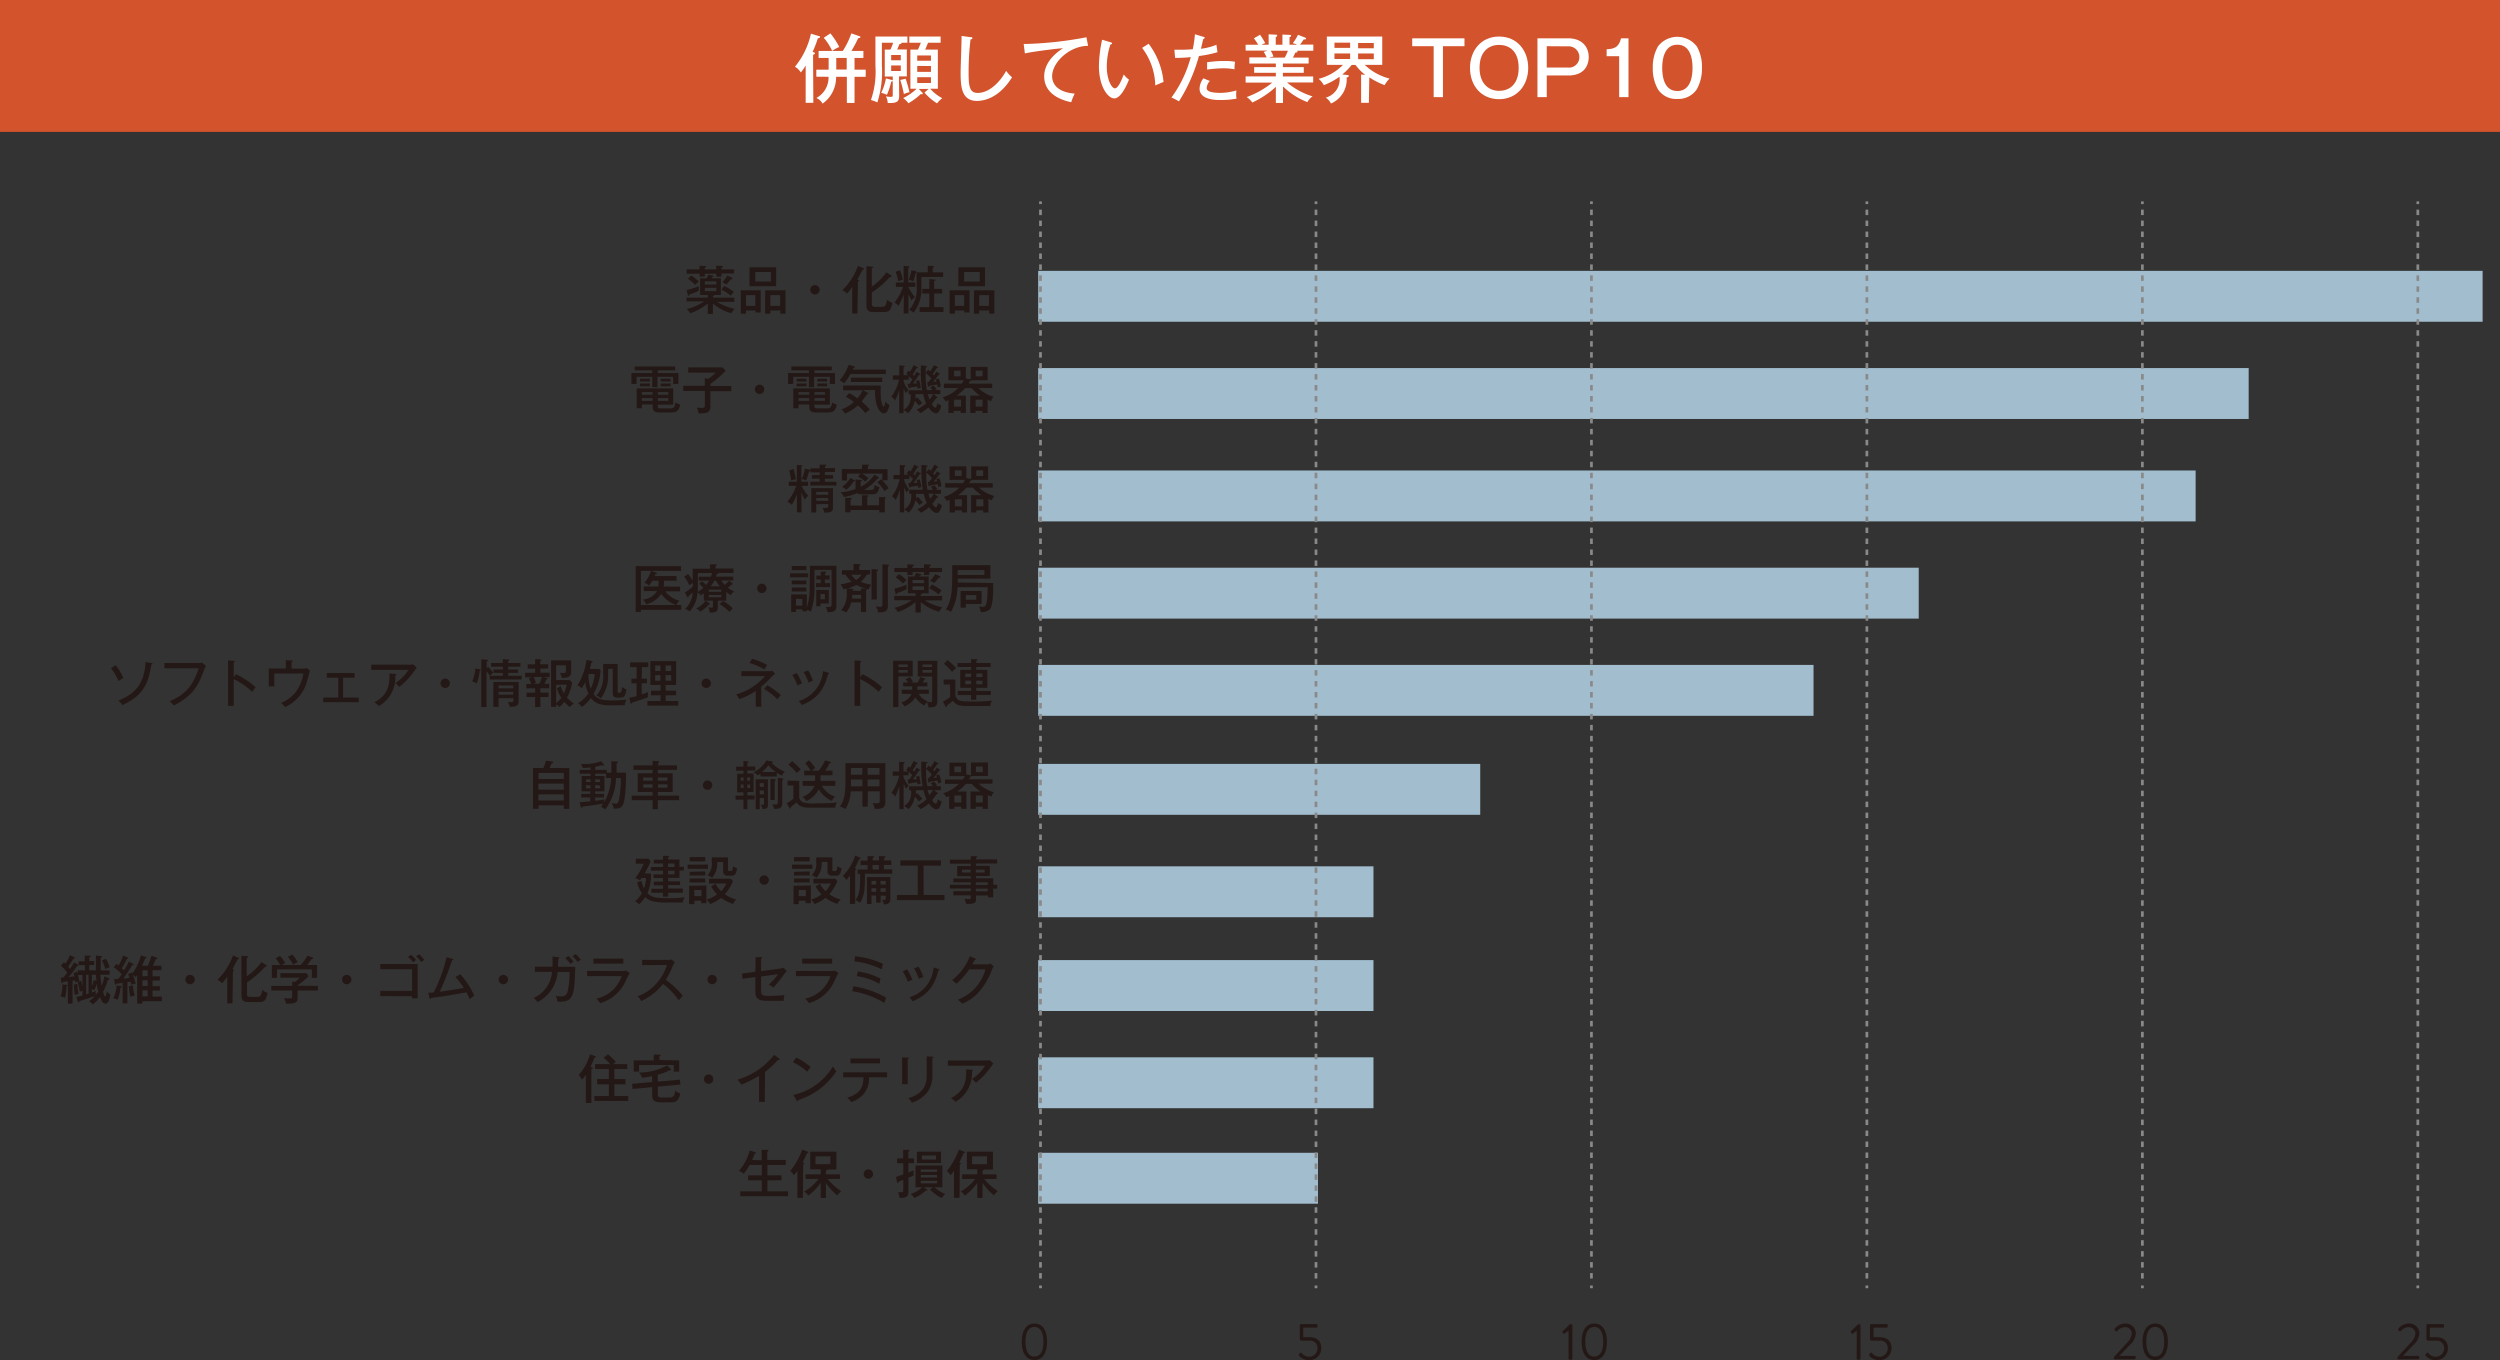 <svg xmlns="http://www.w3.org/2000/svg" viewBox="0 0 478.86 260.53"><rect x="0" y="0" width="478.86" height="260.53" fill="#333333" stroke="none"/><g id="レイヤー_2" data-name="レイヤー 2"><g id="レイヤー_1-2" data-name="レイヤー 1"><rect width="478.86" height="25.27" fill="#d2532c"/><path d="M195.71,257c0-2.18.88-3.49,2.43-3.49s2.43,1.31,2.43,3.49-.88,3.5-2.43,3.5S195.71,259.22,195.71,257Zm4.15,0c0-1.8-.62-2.84-1.72-2.84s-1.72,1-1.72,2.84.62,2.85,1.72,2.85S199.86,258.86,199.86,257Z" fill="#231815"/><path d="M248.84,259.36l.23-.22c.09-.08.17-.1.25,0a1.83,1.83,0,0,0,1.48.74,1.62,1.62,0,0,0,1.56-1.64,1.4,1.4,0,0,0-1.56-1.44h-1.52a.33.33,0,0,1-.31-.35v-2.63a.19.19,0,0,1,.19-.19h3a.19.19,0,0,1,.19.19v.29a.19.19,0,0,1-.19.19h-2.53v1.83h1.16c1.5,0,2.3.79,2.3,2.1a2.27,2.27,0,0,1-2.31,2.29,2.38,2.38,0,0,1-1.93-.83C248.73,259.55,248.72,259.48,248.84,259.36Z" fill="#231815"/><path d="M300.44,254.88l-.72.56a.16.16,0,0,1-.23,0l-.19-.21a.16.16,0,0,1,0-.22l1.4-1.36H301a.19.19,0,0,1,.18.19v6.41a.19.19,0,0,1-.18.19h-.36a.19.19,0,0,1-.19-.19Z" fill="#231815"/><path d="M302.94,257c0-2.18.88-3.49,2.43-3.49s2.43,1.31,2.43,3.49-.88,3.5-2.43,3.5S302.94,259.22,302.94,257Zm4.15,0c0-1.8-.62-2.84-1.72-2.84s-1.72,1-1.72,2.84.62,2.85,1.72,2.85S307.09,258.86,307.09,257Z" fill="#231815"/><path d="M355.65,254.88l-.72.56a.16.16,0,0,1-.23,0l-.19-.21a.16.16,0,0,1,0-.22l1.4-1.36h.27a.19.19,0,0,1,.18.19v6.41a.19.19,0,0,1-.18.19h-.36a.19.19,0,0,1-.19-.19Z" fill="#231815"/><path d="M358.07,259.36l.23-.22c.09-.08.17-.1.25,0a1.82,1.82,0,0,0,1.47.74,1.62,1.62,0,0,0,1.57-1.64,1.4,1.4,0,0,0-1.57-1.44h-1.51a.33.33,0,0,1-.31-.35v-2.63a.19.19,0,0,1,.19-.19h3a.19.19,0,0,1,.19.19v.29a.19.19,0,0,1-.19.19h-2.53v1.83H360c1.51,0,2.31.79,2.31,2.1a2.27,2.27,0,0,1-2.31,2.29,2.38,2.38,0,0,1-1.93-.83C358,259.55,358,259.48,358.07,259.36Z" fill="#231815"/><path d="M404.9,259.94c.82-.88,1.62-1.77,2.44-2.65a3,3,0,0,0,1-1.8,1.26,1.26,0,0,0-1.4-1.27,2,2,0,0,0-1.41.75.18.18,0,0,1-.27,0l-.2-.19a.2.2,0,0,1,0-.26,2.54,2.54,0,0,1,1.89-1,1.94,1.94,0,0,1,2.16,1.93,3.45,3.45,0,0,1-1.25,2.26l-1.92,2h2.94a.2.2,0,0,1,.19.19v.27a.2.2,0,0,1-.19.19h-3.79a.18.18,0,0,1-.19-.19Z" fill="#231815"/><path d="M410.39,257c0-2.18.88-3.49,2.43-3.49s2.43,1.31,2.43,3.49-.88,3.5-2.43,3.5S410.39,259.22,410.39,257Zm4.15,0c0-1.8-.62-2.84-1.72-2.84s-1.72,1-1.72,2.84.62,2.85,1.72,2.85S414.54,258.86,414.54,257Z" fill="#231815"/><path d="M459.22,259.94c.81-.88,1.62-1.77,2.44-2.65a3,3,0,0,0,1-1.8,1.26,1.26,0,0,0-1.4-1.27,2,2,0,0,0-1.42.75.17.17,0,0,1-.26,0l-.2-.19a.2.2,0,0,1,0-.26,2.51,2.51,0,0,1,1.89-1,1.94,1.94,0,0,1,2.16,1.93,3.45,3.45,0,0,1-1.25,2.26l-1.91,2h2.93a.2.2,0,0,1,.19.19v.27a.2.2,0,0,1-.19.19h-3.79a.19.19,0,0,1-.19-.19Z" fill="#231815"/><path d="M464.64,259.36c.08-.07.15-.15.22-.22s.17-.1.25,0a1.85,1.85,0,0,0,1.48.74,1.62,1.62,0,0,0,1.57-1.64,1.4,1.4,0,0,0-1.57-1.44h-1.52a.33.33,0,0,1-.3-.35v-2.63a.19.19,0,0,1,.18-.19h3a.19.19,0,0,1,.19.19v.29a.19.19,0,0,1-.19.19h-2.54v1.83h1.16c1.51,0,2.31.79,2.31,2.1a2.27,2.27,0,0,1-2.32,2.29,2.38,2.38,0,0,1-1.93-.83C464.52,259.55,464.52,259.48,464.64,259.36Z" fill="#231815"/><rect x="198.86" y="51.88" width="276.67" height="9.75" fill="#a1bdce"/><rect x="198.86" y="70.5" width="231.86" height="9.75" fill="#a1bdce"/><rect x="198.86" y="90.12" width="221.7" height="9.75" fill="#a1bdce"/><rect x="198.86" y="108.74" width="168.66" height="9.75" fill="#a1bdce"/><rect x="198.86" y="127.36" width="148.51" height="9.75" fill="#a1bdce"/><rect x="198.86" y="146.32" width="84.67" height="9.75" fill="#a1bdce"/><rect x="198.86" y="165.94" width="64.22" height="9.75" fill="#a1bdce"/><rect x="198.86" y="183.9" width="64.22" height="9.75" fill="#a1bdce"/><rect x="198.86" y="202.52" width="64.22" height="9.75" fill="#a1bdce"/><rect x="198.86" y="220.81" width="53.59" height="9.75" fill="#a1bdce"/><path d="M155.79,19.69h-1.47V12.57a13.19,13.19,0,0,1-.92,1.31,3.49,3.49,0,0,0-1.13-1.1,15,15,0,0,0,3.06-6.33l1.52.46c.18,0,.22.08.22.18s-.1.19-.42.26a21.12,21.12,0,0,1-1,2.59c.4.13.45.14.45.26s-.09.18-.36.3Zm.57-5V13.34h2.36V11.1H156.8V9.75h4.64a15.85,15.85,0,0,0,1.63-3.36l1.57.55c.08,0,.17.08.17.17s0,.14-.43.2a23.22,23.22,0,0,1-1.29,2.44h2.29V11.1h-1.7v2.24h2.14v1.37h-2.14v5h-1.47v-5h-2.06a6.16,6.16,0,0,1-2.59,5.14,2.48,2.48,0,0,0-1.2-1.08,4.42,4.42,0,0,0,2.34-4.06Zm2.7-8.3A14.7,14.7,0,0,1,160.76,9a7.3,7.3,0,0,0-1.37.74,10.13,10.13,0,0,0-1.61-2.5Zm1.12,6.93h2V11.1h-2Z" fill="#fff"/><path d="M172.23,18.36c0,1.12-.43,1.43-2.19,1.37a3,3,0,0,0-.35-1.27,5.26,5.26,0,0,0,.85.09c.36,0,.46,0,.46-.32V15.5c-.05.09-.09.13-.29.13a13.48,13.48,0,0,1-.83,2.54,3.65,3.65,0,0,0-1.1-.37,10.27,10.27,0,0,0,.91-2.79l.93.25c.23.05.32.08.38.17v-.77h-1.53V9.5h1.08a8.28,8.28,0,0,0,.52-1.31h-2.15v4.37a19.13,19.13,0,0,1-.87,7.06,6.92,6.92,0,0,0-1.23-.46,16.69,16.69,0,0,0,.86-6.6V7h6.13V8.19h-1.14a.09.09,0,0,1,0,.08c0,.12-.22.17-.4.2-.12.32-.27.7-.43,1h1.86v5.16h-1.5Zm-1.53-6.82h1.84v-1H170.7Zm1.84,1H170.7V13.6h1.84Zm.93,2.53a22.78,22.78,0,0,1,.73,2.6,3.65,3.65,0,0,0-1.07.36,22.26,22.26,0,0,0-.69-2.71Zm3.14,2.62c.09.09.15.17.15.23a.14.14,0,0,1-.16.14.37.37,0,0,1-.21-.06A12.66,12.66,0,0,1,174,19.78a4.67,4.67,0,0,0-1-1A9.42,9.42,0,0,0,175.56,17h-1.18V9.5h1.45c.28-.63.41-.93.56-1.31h-2.22V7h6V8.19h-2.41c-.33.81-.35.89-.55,1.31h2.43V17h-1.46a7.72,7.72,0,0,0,2.3,1.8,6.29,6.29,0,0,0-1,1,10.94,10.94,0,0,1-2.41-2.07l.81-.7H176Zm1.71-6.06v-1h-2.63v1Zm-2.63,1v1.13h2.63V12.64Zm0,2.15V15.9h2.63V14.79Z" fill="#fff"/><path d="M185.92,7.12c.21,0,.34,0,.34.19s-.21.21-.36.24a53,53,0,0,0-.37,6.32c0,2.66.19,3.93,1.73,3.93,2.86,0,5-3.31,5.46-4.24a6.66,6.66,0,0,0,1.13,1.25c-2.34,3.75-5.09,4.52-6.72,4.52-3,0-3.13-2.84-3.13-5.47,0-1,.17-5.28.17-6.17a5.59,5.59,0,0,0,0-.81Z" fill="#fff"/><path d="M208.42,8.78c-3.52,0-6.89,3.13-6.89,5.83,0,.88.4,3,4.33,3.32a9.4,9.4,0,0,0-.67,1.65c-2.25-.46-5.18-1.75-5.18-4.95,0-3,2.75-4.83,3.6-5.39-1.68.1-6.46.76-7.3,1l-.23-1.83c.27,0,.5,0,.81,0A71.57,71.57,0,0,0,208.1,7.14Z" fill="#fff"/><path d="M212.7,8.09c.2.06.3.09.3.23s-.18.2-.31.2a13.72,13.72,0,0,0-.69,4.29c0,2.33.89,4.11,1.56,4.11s1.36-1.83,1.69-2.66a4.61,4.61,0,0,0,1,1c-.26.63-1.44,3.59-2.82,3.59-1.17,0-2.94-2.18-2.94-6.24a25.79,25.79,0,0,1,.61-5Zm7.32.29a14.42,14.42,0,0,1,2.85,7.32c-.23.07-1.19.5-1.58.67a12.41,12.41,0,0,0-2.53-7.2Z" fill="#fff"/><path d="M230.48,7.05c.19,0,.28.11.28.2s-.2.2-.28.22c-.07.28-.38,1.6-.44,1.87A11.07,11.07,0,0,0,233,8.57L233.2,10a22.07,22.07,0,0,1-3.55.73,31.94,31.94,0,0,1-3.83,8.69,10.51,10.51,0,0,0-1.44-.74,23,23,0,0,0,3.7-7.74,26.13,26.13,0,0,1-3,.15l-.13-1.56c.35,0,.72,0,1.27,0,1,0,1.79-.07,2.25-.1a22.06,22.06,0,0,0,.41-2.87Zm1.26,8.46a2.23,2.23,0,0,0-.61,1.35c0,.57.67.93,2.7.93a11.19,11.19,0,0,0,3-.47,7.66,7.66,0,0,0-.05.78,3.61,3.61,0,0,0,.08.79,17,17,0,0,1-3,.27c-.93,0-4.09,0-4.09-2.19A3.39,3.39,0,0,1,230.5,15Zm-.53-3.58a21.66,21.66,0,0,1,3.28-.25,11.75,11.75,0,0,1,2.08.15,9.55,9.55,0,0,0-.11,1.45,10.43,10.43,0,0,0-2.13-.2,24.24,24.24,0,0,0-3.12.25Z" fill="#fff"/><path d="M245.75,19.72h-1.37V16.64a17.52,17.52,0,0,1-4.51,3,4,4,0,0,0-1.08-1.05,16.8,16.8,0,0,0,4.91-2.77h-5.11V14.64h5.79v-.7h-4.15V12.86h4.15v-.69H239.3V11h3.32a7.08,7.08,0,0,0-.57-1.06l.78-.25h-4.24V8.57H241a11,11,0,0,0-.83-1.22l1.18-.7a14.39,14.39,0,0,1,1,1.62,2.68,2.68,0,0,0-.7.3H243v-2l1.36.07c.13,0,.28,0,.28.18s-.11.19-.28.25V8.57h1.28V6.62l1.36.06c.13,0,.3,0,.3.17s-.2.23-.3.27V8.57h1.45a3.59,3.59,0,0,0-.83-.3,7.75,7.75,0,0,0,1-1.61l1.42.56a.19.19,0,0,1,.13.16c0,.17-.15.2-.44.16-.23.34-.43.65-.72,1h2.55V9.72h-3.12a.19.19,0,0,1,.09.15c0,.08-.07.21-.42.21-.14.32-.32.69-.45.95h3v1.14h-4.93v.69h4v1.08h-4v.7h5.8V15.8h-5a13.8,13.8,0,0,0,4.89,2.66,3.22,3.22,0,0,0-1,1.1,13.68,13.68,0,0,1-4.66-3Zm-2.35-10a5.57,5.57,0,0,1,.53,1.11,5.54,5.54,0,0,0-.85.2h3a9.23,9.23,0,0,0,.61-1.31Z" fill="#fff"/><path d="M262.2,19.69h-1.49V14.27l.79.07a9.73,9.73,0,0,1-1.86-1.9h-.73a12.18,12.18,0,0,1-1.8,1.82l.9.1c.13,0,.33,0,.33.2s-.2.24-.4.27a5,5,0,0,1-3,5,3,3,0,0,0-1-1.13,3.61,3.61,0,0,0,2.63-4,13.51,13.51,0,0,1-3,1.62,4,4,0,0,0-1-1.22,9.82,9.82,0,0,0,4.66-2.67h-3.08V7h10.61v5.42h-3.35a10.64,10.64,0,0,0,4.75,2.63,5.79,5.79,0,0,0-.95,1.26,15,15,0,0,1-2.93-1.49ZM258.61,8.17h-3v1h3Zm0,2.07h-3V11.3h3Zm1.53-1h3v-1h-3Zm0,2.1h3V10.24h-3Z" fill="#fff"/><path d="M280.51,7.34V8.85h-4.12V18.6h-1.78V8.85H270.5V7.34Z" fill="#fff"/><path d="M292.72,13c0,3.37-2.19,6-5.58,6s-5.57-2.56-5.57-6c0-3.23,2.05-6,5.57-6S292.72,9.74,292.72,13Zm-9.32,0c0,3.19,1.93,4.4,3.74,4.4s3.75-1.08,3.75-4.4-1.9-4.4-3.75-4.4S283.4,9.74,283.4,13Z" fill="#fff"/><path d="M300.39,7.34c2.66,0,3.92,1.68,3.92,3.57,0,.43,0,3.55-3.92,3.55h-4.12V18.6h-1.78V7.34Zm-4.12,1.51v4.09h4a2,2,0,0,0,2.25-2,2.06,2.06,0,0,0-2.25-2.06Z" fill="#fff"/><path d="M311.93,18.6h-1.79V10.77h-2.4V9.44c1.34-.07,2.33-.3,2.76-2.1h1.43Z" fill="#fff"/><path d="M325,8.85A7.91,7.91,0,0,1,326,13a8,8,0,0,1-1,4.12,4.23,4.23,0,0,1-3.7,1.83,4.15,4.15,0,0,1-3.72-1.83,7.93,7.93,0,0,1-1-4.12,8,8,0,0,1,1-4.12,4.68,4.68,0,0,1,7.42,0ZM318.39,13c0,1.2.17,4.43,2.9,4.43s2.9-3.23,2.9-4.43c0-1.42-.27-4.43-2.9-4.43S318.39,11.63,318.39,13Z" fill="#fff"/><path d="M136.56,57h4.1v.82h-3.33a10.57,10.57,0,0,0,3.38,1.33,4.29,4.29,0,0,0-.63.86,9.15,9.15,0,0,1-3.52-1.88v2h-1v-2A10.12,10.12,0,0,1,132.2,60a3.83,3.83,0,0,0-.65-.81,9.74,9.74,0,0,0,3.31-1.46h-3.35V57h4.07v-.5H134.1v-3.2h1.24a4.1,4.1,0,0,0,.35-.7l.82.22c.05,0,.15,0,.15.13s-.18.14-.28.14l-.1.21h1.8v3.2h-1.24c0,.13-.19.18-.28.19ZM134,50.89l1.07.07c.08,0,.19,0,.19.14s-.09.14-.29.18v.32h2.21v-.72l1.09.06c.12,0,.22.05.22.13s-.06.13-.28.2v.33h2.41v.78H138.2V53h-1v-.57H135V53h-1v-.57h-2.47V51.6H134Zm-2.47,4.66a11.25,11.25,0,0,0,2.32-.76,4,4,0,0,0,0,.54c0,.14,0,.28,0,.37a14.82,14.82,0,0,1-1.81.71c0,.13-.06.25-.17.25s-.12-.12-.14-.22Zm.87-2.78a7.44,7.44,0,0,1,1.45,1.17,5.48,5.48,0,0,0-.7.65,7.77,7.77,0,0,0-1.38-1.2ZM135,54.5h2.2v-.6H135Zm2.2.63H135v.63h2.2Zm1.5-.36a10.15,10.15,0,0,1,1.88,1.14,4.35,4.35,0,0,0-.59.75,7.94,7.94,0,0,0-1.79-1.17Zm1.5-1.59c.07,0,.15.09.15.16s-.07.14-.17.14l-.15,0c-.29.34-.58.68-.88,1a3.56,3.56,0,0,0-.8-.41,6.41,6.41,0,0,0,.95-1.29Z" fill="#231815"/><path d="M142.89,59.47v.62h-1V55.6h3.82v4.26h-1v-.39Zm1.78-.88V56.53h-1.78v2.06Zm4-7.39v3.62h-5.1V51.2Zm-4,.9v1.83h3V52.1Zm2.89,7.37v.62h-1V55.6h3.91v4.49h-1v-.62Zm1.87-.88V56.53h-1.87v2.06Z" fill="#231815"/><path d="M157,55.51a.9.9,0,1,1-.9-.9A.91.91,0,0,1,157,55.51Z" fill="#231815"/><path d="M164.24,60.05h-1V55a13.41,13.41,0,0,1-1,1.25,2.48,2.48,0,0,0-.9-.65,12.24,12.24,0,0,0,3-4.68l1,.44c.09,0,.15.1.15.16s-.1.12-.26.15c-.17.3-.86,1.63-1,1.89.2.07.32.14.32.2s-.09.14-.22.17Zm6.43-7.31c.05,0,.14.12.14.18s-.14.12-.33.12c-.21.21-1.12,1.13-1.31,1.31A16.84,16.84,0,0,1,167,56v2.25c0,.46.22.53.78.53h1.16c.67,0,.76-.32,1-1.38a2.13,2.13,0,0,0,1,.61c-.34,1.53-.64,1.76-1.75,1.76h-1.82c-1.09,0-1.41-.36-1.41-1.34V51l1,.06c.16,0,.28.05.28.15s-.1.13-.26.17v3.51a11.27,11.27,0,0,0,2.81-2.73Z" fill="#231815"/><path d="M174,60.05h-.9V56.4a11.36,11.36,0,0,1-1,2.16,3.64,3.64,0,0,0-.78-.61,9.41,9.41,0,0,0,1.65-3h-1.38v-.83h1.5V50.92L174,51c.1,0,.19,0,.19.13s-.09.13-.23.18v2.79h1.35v.83H174V55a9.37,9.37,0,0,0,1.26,1.93,2.58,2.58,0,0,0-.65.62c-.1-.18-.58-1.08-.61-1.15Zm-1.58-8.27a10.82,10.82,0,0,1,.5,1.83,3.44,3.44,0,0,0-.88.26,9.8,9.8,0,0,0-.48-1.83Zm5.28.38V50.9l1.05.07c.12,0,.17,0,.17.11s-.15.16-.27.21v.87h2v.89h-4.16v2.09A7.36,7.36,0,0,1,175,59.89a3.4,3.4,0,0,0-.86-.53,5.92,5.92,0,0,0,1.44-4.48V52.17a.46.46,0,0,1-.2.1,9.26,9.26,0,0,1-.46,1.59,5.31,5.31,0,0,0-.87-.26,8.06,8.06,0,0,0,.53-1.84l.85.19c.07,0,.2.1.15.21Zm2.77,3.17v.9h-1.54v2.6h1.79v.92h-4.58v-.92H178v-2.6h-1.32v-.9H178V53.44l1,.09c.06,0,.18,0,.18.13s-.1.14-.26.18v1.49Z" fill="#231815"/><path d="M182.89,59.47v.62h-1V55.6h3.82v4.26h-1v-.39Zm1.78-.88V56.53h-1.78v2.06Zm4-7.39v3.62h-5.1V51.2Zm-4,.9v1.83h3V52.1Zm2.89,7.37v.62h-1V55.6h3.91v4.49h-1v-.62Zm1.87-.88V56.53h-1.87v2.06Z" fill="#231815"/><path d="M126,71.46h3.94v2.08h-1V72.17h-3v2h-1v-2h-3v1.37h-1V71.46h4v-.52h-3.36V70.2h7.74v.74H126Zm0,6.29c0,.43.15.47.68.47h1.67c.54,0,.87,0,1.05-1.16a2.31,2.31,0,0,0,.89.43C130,79,129.29,79,128.4,79h-2c-.74,0-1.39,0-1.39-1.16v-.37h-2.06v.73h-1V74.39h7v3.12h-3Zm-1.52-5.21v.54h-1.89v-.54Zm0,.9V74h-1.89v-.53Zm.53,1.67h-2.06v.5H125Zm0,1.15h-2.06v.52H125Zm1-.65h2v-.5h-2Zm0,1.17h2v-.52h-2Zm2.43-4.24v.54h-1.88v-.54Zm0,.9V74h-1.88v-.53Z" fill="#231815"/><path d="M136.08,73.93h4v1h-4v2.82c0,1.28-.57,1.43-2.28,1.44a4.3,4.3,0,0,0-.33-1.14,4.77,4.77,0,0,0,.83.09c.7,0,.71-.13.71-.75V74.9h-4.14v-1H135V72.45l.66.11a6.73,6.73,0,0,0,1.4-1.19h-5.23v-1h6.55L139,71a17.46,17.46,0,0,1-2.9,2.51Z" fill="#231815"/><path d="M146.39,74.57a.9.9,0,1,1-.9-.9A.91.91,0,0,1,146.39,74.57Z" fill="#231815"/><path d="M156,71.46h3.94v2.08h-1V72.17h-3v2h-1v-2h-3v1.37h-1V71.46h4v-.52h-3.36V70.2h7.74v.74H156Zm0,6.29c0,.43.15.47.68.47h1.67c.54,0,.87,0,1.05-1.16a2.31,2.31,0,0,0,.89.43C160,79,159.29,79,158.4,79h-2c-.74,0-1.39,0-1.39-1.16v-.37h-2.06v.73h-1V74.39h7v3.12h-3Zm-1.52-5.21v.54h-1.89v-.54Zm0,.9V74h-1.89v-.53Zm.53,1.67h-2.06v.5H155Zm0,1.15h-2.06v.52H155Zm1-.65h2v-.5h-2Zm0,1.17h2v-.52h-2Zm2.43-4.24v.54h-1.88v-.54Zm0,.9V74h-1.88v-.53Z" fill="#231815"/><path d="M162.9,71.65a10.4,10.4,0,0,1-1.2,1.76,3,3,0,0,0-.89-.54,8.81,8.81,0,0,0,1.74-3l1.08.32a.14.14,0,0,1,.12.13c0,.09-.07.1-.24.12-.1.22-.12.25-.16.35h6.33v.86Zm6.4,7.52c-.61,0-1.17-.77-1.46-1.93a10.19,10.19,0,0,1-.23-2.52h-2.34l.92.51c.09,0,.14.09.14.17s-.12.12-.29.11a13.91,13.91,0,0,1-1,1.4,14.37,14.37,0,0,1,1.56,1.55,4.61,4.61,0,0,0-.83.69,12.31,12.31,0,0,0-1.44-1.51,8.09,8.09,0,0,1-2.47,1.58,2.28,2.28,0,0,0-.71-.79,7.11,7.11,0,0,0,2.4-1.44A9,9,0,0,0,162,76l.68-.7a10.21,10.21,0,0,1,1.54,1,5.52,5.52,0,0,0,1-1.55h-3.73v-.91h7.2c0,.14,0,1.44,0,1.51,0,1.67.4,2.55.57,2.55s.29-.74.32-1.05a1.66,1.66,0,0,0,.81.71C170,79.11,169.6,79.17,169.3,79.17Zm-6.32-6v-.84h6v.84Z" fill="#231815"/><path d="M174,71l.29.24a11,11,0,0,0,.72-1.31l.67.38c.08,0,.12.07.12.12s-.08.11-.26.12c-.22.41-.46.81-.71,1.2l.27.27c.25-.41.36-.61.46-.8l.59.32s.13.07.13.15-.15.09-.23.09c-.2.31-.87,1.28-1.19,1.67l.73,0a4.19,4.19,0,0,0-.14-.49l.59-.16a8.81,8.81,0,0,1,.33,1.52,4.28,4.28,0,0,0-.64.13c0-.18,0-.39,0-.44-.31.06-.71.13-1.43.22,0,.09-.07.16-.14.16s-.12-.11-.13-.15l-.19-.71a2.29,2.29,0,0,0,.37,0c.19-.26.38-.57.54-.83-.18-.19-.51-.5-.68-.64v.68h-1V73a6.12,6.12,0,0,0,.95,1.76,2.14,2.14,0,0,0-.49.57,6,6,0,0,1-.46-1v4.82h-.83V74.71a13.17,13.17,0,0,1-.79,2,2.36,2.36,0,0,0-.73-.72,8.24,8.24,0,0,0,1.48-3.27h-1.18v-.81h1.22V70l.86.06s.2,0,.2.12a.12.12,0,0,1-.07.11l-.16.09v1.49h.89l-.34-.27Zm1.66,5.09a10.54,10.54,0,0,1,1,1.12,3.44,3.44,0,0,0-.65.5,10.79,10.79,0,0,0-.79-.94,4.09,4.09,0,0,1-1.32,2.37,3.37,3.37,0,0,0-.83-.61c1.33-.88,1.35-1.8,1.37-3h-.4v-.78h2.58A25.17,25.17,0,0,1,176.4,70l1,.1c.1,0,.18.06.18.12s-.08.11-.27.19c0,.25,0,.39,0,1l.5-.6.36.33a13.52,13.52,0,0,0,.75-1.22l.6.36c.08,0,.13.07.13.14s-.15.09-.23.08a12.44,12.44,0,0,1-.78,1.13,2.5,2.5,0,0,1,.24.27,7.19,7.19,0,0,0,.48-.72l.56.36a.14.14,0,0,1,.09.13c0,.09-.1.08-.21.07a9.19,9.19,0,0,1-1.09,1.41l.66-.07c-.05-.19-.08-.29-.13-.43l.59-.15a8.24,8.24,0,0,1,.39,1.54,2.83,2.83,0,0,0-.63.19c0-.31-.07-.45-.09-.58-.19,0-.38.08-1.49.25,0,.08-.09.16-.17.16s-.11-.08-.12-.15l-.11-.72h.21c.2-.22.43-.49.59-.69a9.32,9.32,0,0,0-1.1-1.08,16.55,16.55,0,0,0,.22,3.3h1.07a2.8,2.8,0,0,0-.44-.54l.67-.32a4.43,4.43,0,0,1,.6.7l-.38.16h1.07v.78h-1.31l.67.48c.09.07.09.12.09.16s-.06.12-.24.1a10.1,10.1,0,0,1-.86,1.15c.36.62.6.69.68.69.25,0,.39-.75.41-.87a1.47,1.47,0,0,0,.72.42,2.93,2.93,0,0,1-.51,1.31.56.56,0,0,1-.49.22c-.47,0-1-.5-1.45-1.12a6.66,6.66,0,0,1-1.59,1.09,1.83,1.83,0,0,0-.71-.65,6.49,6.49,0,0,0,1.86-1.24,8,8,0,0,1-.57-1.74h-1.48c0,.14,0,.73,0,.85Zm2.05-.59a8.48,8.48,0,0,0,.35,1,4.77,4.77,0,0,0,.68-1Z" fill="#231815"/><path d="M189.17,79.11h-1V78.7h-1.32v.41h-1V75.78h1.9a8,8,0,0,1-1.65-1.45h-1.23a8.22,8.22,0,0,1-1.63,1.45H185V79.1h-1v-.4h-1.33v.4h-1V76.64c-.24.12-.35.17-.55.25a2.57,2.57,0,0,0-.59-.78,6.88,6.88,0,0,0,3-1.78h-2.73v-.85h3.43a3.83,3.83,0,0,0,.36-.64h-2.94V70.27H185V72.5l.8.16.13,0V70.27h3.24v2.57h-3.06c0,.12-.14.13-.33.13a5,5,0,0,1-.24.51h4.51v.85h-2.64A6.89,6.89,0,0,0,190.32,76a2.38,2.38,0,0,0-.49.85l-.66-.29ZM182.75,71v1.08H184V71Zm1.33,6.88V76.56h-1.33v1.33Zm4.12,0V76.56h-1.32v1.33ZM186.89,71v1.08h1.31V71Z" fill="#231815"/><path d="M153.53,98.15h-.88V94.7a9.65,9.65,0,0,1-1,2,2.24,2.24,0,0,0-.84-.57,9.92,9.92,0,0,0,1.71-3.07h-1.44v-.8h1.54v-3.2l.9.06s.17,0,.17.09-.1.14-.19.18v2.87h1.29v.8h-1.23a7.72,7.72,0,0,0,1.24,1.9,4.11,4.11,0,0,0-.63.75,10.89,10.89,0,0,1-.67-1.39ZM152,89.8a15.8,15.8,0,0,1,.44,2,3.92,3.92,0,0,0-.9.24,11.19,11.19,0,0,0-.38-1.92Zm3.24.69v-.26a.35.35,0,0,1-.27.07c-.06.2-.31,1.06-.37,1.23s-.15.39-.21.52a3.51,3.51,0,0,0-.82-.3,9.21,9.21,0,0,0,.62-2l.91.23a.3.3,0,0,1,.14.06v-.33H157V89l1,0c.1,0,.26,0,.26.12s-.12.15-.23.19v.36h1.9v.73H158V91h1.57v.7H158v.58h2.21V93h-5v-.74H157V91.7h-1.5V91H157v-.51Zm1.11,6.09v1.59h-.95V93.5h4.15v3.56c0,.92-.18,1.08-1.65,1.16a2.1,2.1,0,0,0-.38-.94l.65,0c.44,0,.47-.08.47-.35v-.38Zm2.29-1.82v-.54h-2.29v.54Zm0,1.17V95.4h-2.29v.53Z" fill="#231815"/><path d="M168.27,91.39a.2.2,0,0,1,.1.15c0,.13-.18.12-.26.1a9.48,9.48,0,0,1-2.61,2.2h1.26c.57,0,.68-.12.75-1a1.51,1.51,0,0,0,.92.42c-.13,1.1-.55,1.43-1.31,1.43H165a1.31,1.31,0,0,1-.82-.23,9.76,9.76,0,0,1-2.56.73,2.55,2.55,0,0,0-.63-.89,11,11,0,0,0,2.89-.63s0-.15,0-.19V91.84l.82.07c.26,0,.4.07.4.17s-.13.14-.24.17v1a8,8,0,0,0,2.65-2.33Zm-3.42-.68h-2.6v1.34h-1v-2.2h3.86V89l1.13,0c.1,0,.18,0,.18.14s-.11.14-.19.18v.55H170V92h-1V90.71h-3.9a12.69,12.69,0,0,1,1.27.87,5,5,0,0,0-.59.7,8,8,0,0,0-1.44-1Zm-1.22,1.23c.1,0,.14.09.14.14s-.14.09-.22.1a7.08,7.08,0,0,1-1.49,1.66,1.54,1.54,0,0,0-.79-.56,5.69,5.69,0,0,0,1.59-1.73Zm1.48,4.92v-2l1,0c.09,0,.22,0,.22.15s-.13.15-.21.18v1.59h2.26V95.22l1,0c.2,0,.28,0,.28.15s-.07.11-.18.19v2.59h-1.05v-.46h-5.53v.44h-1V95.36l1,0c.1,0,.24,0,.24.14s-.08.12-.22.18v1.15Zm3.66-5.07a12.25,12.25,0,0,1,1.47,1.73,4.56,4.56,0,0,0-.8.55,10.79,10.79,0,0,0-1.4-1.71Z" fill="#231815"/><path d="M174.12,90.06l.29.24a11,11,0,0,0,.72-1.31l.67.38c.08,0,.12.07.12.12s-.08.11-.26.12c-.22.41-.46.81-.71,1.2l.27.27c.25-.41.36-.61.46-.8l.59.32s.13.07.13.15-.15.09-.23.09c-.2.31-.87,1.28-1.19,1.67l.73-.05a4.19,4.19,0,0,0-.14-.49l.59-.16a8.81,8.81,0,0,1,.33,1.52,4.28,4.28,0,0,0-.64.13c0-.18,0-.39,0-.44-.31.06-.71.13-1.43.22,0,.09-.07.16-.14.16s-.12-.11-.13-.15l-.19-.71h.37c.19-.26.38-.57.54-.83-.18-.19-.51-.5-.68-.64v.68h-1V92a6.12,6.12,0,0,0,.95,1.76,2.14,2.14,0,0,0-.49.57,6,6,0,0,1-.46-1v4.81h-.83V93.78a13.17,13.17,0,0,1-.79,2,2.36,2.36,0,0,0-.73-.72,8.24,8.24,0,0,0,1.48-3.27h-1.18v-.81h1.22V89.07l.86.06s.2,0,.2.12a.12.12,0,0,1-.07.11l-.16.09v1.49H174l-.34-.27Zm1.66,5.09a10.54,10.54,0,0,1,1,1.12,2.77,2.77,0,0,0-.65.5,10.79,10.79,0,0,0-.79-.94,4.09,4.09,0,0,1-1.32,2.36,3.37,3.37,0,0,0-.83-.61c1.33-.87,1.35-1.79,1.37-3h-.4v-.78h2.58a25.17,25.17,0,0,1-.23-4.75l1,.1c.1,0,.18.06.18.12s-.08.11-.27.19c0,.25,0,.39,0,1l.5-.6.36.33A13.52,13.52,0,0,0,179,89l.6.36c.08,0,.13.07.13.14s-.15.09-.23.08a12.44,12.44,0,0,1-.78,1.13A2.5,2.5,0,0,1,179,91a7.19,7.19,0,0,0,.48-.72l.56.36a.14.14,0,0,1,.09.13c0,.09-.1.08-.21.07a9.19,9.19,0,0,1-1.09,1.41l.66-.07c-.05-.19-.08-.29-.13-.43l.59-.15a8.24,8.24,0,0,1,.39,1.54,2.83,2.83,0,0,0-.63.19c0-.31-.07-.45-.09-.58-.19,0-.38.08-1.49.25,0,.08-.09.16-.17.16s-.11-.08-.12-.15l-.11-.72h.21c.2-.22.43-.49.59-.69a9.32,9.32,0,0,0-1.1-1.08,16.55,16.55,0,0,0,.22,3.3h1.07a2.8,2.8,0,0,0-.44-.54l.67-.32a4.43,4.43,0,0,1,.6.7l-.38.16h1.07v.78h-1.31l.67.48c.09.07.09.12.09.16s-.06.12-.24.1a10.1,10.1,0,0,1-.86,1.15c.36.61.6.68.68.68.25,0,.39-.74.41-.86a1.44,1.44,0,0,0,.72.41,2.93,2.93,0,0,1-.51,1.31.56.56,0,0,1-.49.22c-.47,0-1-.5-1.45-1.12a6.66,6.66,0,0,1-1.59,1.09,1.83,1.83,0,0,0-.71-.65,6.43,6.43,0,0,0,1.86-1.23,8,8,0,0,1-.57-1.74h-1.48c0,.14,0,.73,0,.85Zm2.05-.59a8.48,8.48,0,0,0,.35,1,4.77,4.77,0,0,0,.68-1Z" fill="#231815"/><path d="M189.32,98.17h-1v-.41H187v.41h-1V94.85H188a8,8,0,0,1-1.65-1.45h-1.23a8.22,8.22,0,0,1-1.63,1.45h1.74v3.31h-1v-.4H182.9v.4h-1V95.71c-.24.12-.35.17-.55.25a2.57,2.57,0,0,0-.59-.78,6.88,6.88,0,0,0,3-1.78h-2.73v-.85h3.43a3.83,3.83,0,0,0,.36-.64h-2.94V89.34h3.22v2.23l.8.16.13,0V89.34h3.24v2.57h-3.06c0,.12-.14.13-.33.13a5,5,0,0,1-.24.51h4.51v.85h-2.64A6.89,6.89,0,0,0,190.47,95a2.38,2.38,0,0,0-.49.85l-.66-.29Zm-6.42-8.09v1.08h1.29V90.08ZM184.23,97V95.63H182.9V97Zm4.12,0V95.63H187V97ZM187,90.08v1.08h1.31V90.08Z" fill="#231815"/><path d="M130.26,112.38v.88h-2.84a5.09,5.09,0,0,0,2.73,1.81,1.79,1.79,0,0,0-.6.84,6,6,0,0,1-2.89-2.16,4.74,4.74,0,0,1-2.89,2,2.29,2.29,0,0,0-.66-.9,3.56,3.56,0,0,0,2.74-1.63H123.3v-.88h2.82c0-.33,0-.76.06-1.1h-1.25a6.25,6.25,0,0,1-.59.94,1.86,1.86,0,0,0-.92-.52,6.11,6.11,0,0,0,1.26-2.32h-1.92v6.54h7.72v.94h-7.72v.39h-1v-8.77h8.69v.9h-5.73l.9.33c.11,0,.19.08.19.19s-.11.12-.28.13l-.14.35h4.2v.9h-2.39a7.58,7.58,0,0,1-.07,1.1Z" fill="#231815"/><path d="M139.11,115.05h-1.62v1.28c0,1-.6,1-1.58,1a2.08,2.08,0,0,0-.24-1,4.14,4.14,0,0,0,.57.06c.29,0,.32-.06.32-.33v-1h-1.75v-1.42a5,5,0,0,1-.59.41,1.94,1.94,0,0,0-.59-.59,6,6,0,0,1-1.54,3.68,2.2,2.2,0,0,0-.88-.5,4.74,4.74,0,0,0,1.48-3.18,9.43,9.43,0,0,1-.81.74c0,.17,0,.23-.11.23s-.14-.11-.16-.14l-.44-.8a9.2,9.2,0,0,0,1.54-1.15v-.69a5.52,5.52,0,0,0-.67.48,6.52,6.52,0,0,0-1-1.65l.76-.53a7.27,7.27,0,0,1,.88,1.33v-2.34H136v-.85l1.07,0c.12,0,.21,0,.21.11s0,.12-.21.2v.5h3.42v.84h-2.87s0,0,0,.07-.25.17-.34.19c-.07.23-.11.32-.15.44h3.32v.74h-2.3a4.72,4.72,0,0,0,.68.85,5.87,5.87,0,0,0,.81-.81l.59.47c.12.1.15.12.15.18s-.1.1-.14.1l-.13,0a6.24,6.24,0,0,1-.69.6,6.25,6.25,0,0,0,1.2.73,1.8,1.8,0,0,0-.63.69,6.45,6.45,0,0,1-.89-.58Zm-3.22.52c.12.08.13.12.13.15s-.18.12-.29.11a6.81,6.81,0,0,1-1.61,1.34,1.78,1.78,0,0,0-.78-.6,5.92,5.92,0,0,0,1.84-1.5Zm.29-5.1a6.9,6.9,0,0,0,.22-.7h-2.73v1.86c0,.85,0,.94,0,1.73a4.52,4.52,0,0,0,1.06-.77,5.41,5.41,0,0,0-.81-.77l.56-.51a7.48,7.48,0,0,1,.76.74,5.87,5.87,0,0,0,.6-.84h-2v-.74Zm-.42,2.88h2.4v-.42h-2.4Zm2.4.6h-2.4v.45h2.4Zm-.28-1.66a5.87,5.87,0,0,1-.76-1.08h-.3a7.8,7.8,0,0,1-.69,1.08Zm.63,2.84a7.37,7.37,0,0,1,1.86,1.42,5.29,5.29,0,0,0-.64.67,8.59,8.59,0,0,0-1.93-1.52Z" fill="#231815"/><path d="M146.83,112.7a.9.9,0,1,1-.9-.9A.91.91,0,0,1,146.83,112.7Z" fill="#231815"/><path d="M154.8,109.82v.76h-3.48v-.76Zm.35-1.44h5.06v7.54c0,1-.26,1.36-1.71,1.34a3.54,3.54,0,0,0-.33-1,2.21,2.21,0,0,0,.5,0c.53,0,.62-.07.62-.65v-6.46H156v2.9a14.49,14.49,0,0,1-.66,5.1,3.39,3.39,0,0,0-.77-.32v.26h-.88v-.37h-1.22v.51h-.92v-3.38h3v2.54a13,13,0,0,0,.54-4.35Zm-.69,2.8v.75h-2.81v-.75Zm0,1.36v.76h-2.81v-.76Zm0-4.13v.8h-2.81v-.8Zm-2,6.28V116h1.22v-1.27Zm6.44-4.48V111H158v.7h1v.76H156.3v-.76h.91V111h-.84v-.74h.84v-.77l.83,0c.07,0,.2,0,.2.13s-.05.09-.2.16v.43Zm-.15,2.8v2.58h-1.59v.55h-.81V113Zm-1.59.78v1H158v-1Z" fill="#231815"/><path d="M161.27,110.09v-.87h2.22V108l1.1.06c.1,0,.24,0,.24.11s0,.08-.24.19v.82h2.07v.87h-.59a6.56,6.56,0,0,1-1.18,1.4,7.48,7.48,0,0,0,2,.53,3.4,3.4,0,0,0-.47.9l-.31-.09s0,0,0,.07-.12.14-.21.16v4.19h-1v-1.82h-1.87a4.62,4.62,0,0,1-.95,1.93,2.25,2.25,0,0,0-1-.42,4.3,4.3,0,0,0,1.11-2.85c0-.38,0-1,0-1.33-.36.1-.46.12-.64.16a2.94,2.94,0,0,0-.56-.93,11.86,11.86,0,0,0,2.13-.54,4.92,4.92,0,0,1-1.16-1.36Zm4.68,2.69a8.16,8.16,0,0,1-1.9-.75,10.71,10.71,0,0,1-1.63.68l.83.07c.08,0,.21,0,.21.12s-.13.14-.21.16v.11h1.68v-.48Zm-2.89-2.69a4.12,4.12,0,0,0,.95,1,3.7,3.7,0,0,0,1-1Zm1.87,4.57v-.73h-1.7c0,.17,0,.37,0,.73Zm3-5.58c.16,0,.25,0,.25.14s-.15.18-.24.21v5.39h-1V109Zm2.11-.92c.11,0,.23,0,.23.13s-.08.13-.2.21v7.43c0,.75-.08,1.47-1.9,1.36a2.1,2.1,0,0,0-.42-1.12c.32,0,.74.07.81.07.46,0,.46-.21.46-.68V108.1Z" fill="#231815"/><path d="M176.36,114.15h4.1V115h-3.33a10.57,10.57,0,0,0,3.38,1.33,4.29,4.29,0,0,0-.63.86,9.15,9.15,0,0,1-3.52-1.88v2h-1v-2a10.12,10.12,0,0,1-3.38,1.92,3.83,3.83,0,0,0-.65-.81,9.74,9.74,0,0,0,3.31-1.46h-3.35v-.82h4.07v-.5H173.9v-3.21h1.24a4.1,4.1,0,0,0,.35-.7l.82.22c.05,0,.15,0,.15.13s-.18.14-.28.14l-.1.21h1.8v3.21h-1.24c0,.13-.19.18-.28.19Zm-2.57-6.07,1.07.08c.08,0,.19,0,.19.13s-.09.14-.29.19v.31H177v-.71l1.09.06c.12,0,.22,0,.22.13s-.06.12-.28.19v.33h2.41v.78H178v.57h-1v-.57h-2.21v.57h-1v-.57h-2.47v-.78h2.47Zm-2.47,4.66a11.25,11.25,0,0,0,2.32-.76,4,4,0,0,0,0,.54c0,.14,0,.28,0,.37a16.06,16.06,0,0,1-1.81.72c0,.13-.06.25-.17.25s-.12-.12-.14-.22Zm.87-2.78a7.44,7.44,0,0,1,1.45,1.17,5.48,5.48,0,0,0-.7.65,7.77,7.77,0,0,0-1.38-1.2Zm2.6,1.73H177v-.6h-2.2Zm2.2.63h-2.2V113H177Zm1.5-.36a9.7,9.7,0,0,1,1.88,1.15,4.35,4.35,0,0,0-.59.75,8,8,0,0,0-1.79-1.18Zm1.5-1.59c.07,0,.15.09.15.16s-.07.14-.17.14l-.15,0c-.29.34-.58.68-.88,1a3.56,3.56,0,0,0-.8-.41,6.41,6.41,0,0,0,1-1.29Z" fill="#231815"/><path d="M190.24,111.67v1.1c0,1-.09,3.44-.71,4a2.41,2.41,0,0,1-1.69.47,2.6,2.6,0,0,0-.34-1.06c.15,0,.56.06.7.06.45,0,.72-.06.89-1.59,0-.34.09-1.86.1-2.17h-5.78a10.3,10.3,0,0,1-1.26,4.73,3,3,0,0,0-1-.45c.81-1.24,1.24-2.7,1.24-6v-2.5h7.31v2.57h-6.23c0,.12,0,.63,0,.74Zm-6.8-2.48v.93h5.11v-.93Zm4.59,4v2.49H185v.72h-1v-3.21ZM185,114v.88h2V114Z" fill="#231815"/><path d="M22.15,127.41a10.74,10.74,0,0,1,1.49,2.47,5,5,0,0,0-.92.58A11.53,11.53,0,0,0,21.26,128ZM29,127c.09,0,.21,0,.21.13s-.11.13-.21.13c-.6,3.67-1.55,6-5.59,7.81a3.82,3.82,0,0,0-.72-.88c2.38-1,4.93-2.44,5.19-7.39Z" fill="#231815"/><path d="M38,127a2,2,0,0,0,.69-.09l.77.65a2.42,2.42,0,0,0-.29.58c-1.08,2.85-1.94,5-5.89,7a3.42,3.42,0,0,0-.8-.82c3-1.29,4.42-2.82,5.58-6.32H31.49v-1Z" fill="#231815"/><path d="M45.2,129.14a15.78,15.78,0,0,1,3.76,2.5,8.16,8.16,0,0,0-.63.89,14.48,14.48,0,0,0-3.56-2.46v5.13H43.68v-8.7l1.1.07c.12,0,.18,0,.18.12s-.12.13-.19.15v2.9Z" fill="#231815"/><path d="M58,128.07a1.56,1.56,0,0,0,.72-.11l.65.47c-.09.33-.45,1.76-.54,2a7.52,7.52,0,0,1-4.23,5,4.54,4.54,0,0,0-.79-.79,6.44,6.44,0,0,0,3-2.32A8.17,8.17,0,0,0,58.12,129H52.54v2.48H51.48v-3.42h3.26v-1.61l1.1.06c.18,0,.22,0,.22.11s-.15.16-.22.19v1.25Z" fill="#231815"/><path d="M65.71,133.61h3v.89h-6.8v-.89h2.88v-3.8H62.6v-.9h5.32v.9H65.71Z" fill="#231815"/><path d="M78.55,127.32a1.71,1.71,0,0,0,.55-.09l.73.66a4.37,4.37,0,0,0-.35.48,15.22,15.22,0,0,1-3,3.22,3.55,3.55,0,0,0-.75-.75,8.12,8.12,0,0,0,2.51-2.53H71.11v-1Zm-2.83,1.77s.19,0,.19.1-.12.16-.19.19a6.32,6.32,0,0,1-3.12,5.85,5.78,5.78,0,0,0-.91-.7c2.12-1.14,3-2.53,2.91-5.53Z" fill="#231815"/><path d="M86.18,130.88a.9.9,0,1,1-.9-.9A.91.91,0,0,1,86.18,130.88Z" fill="#231815"/><path d="M91.77,128.17c.22,0,.29.05.29.14s-.12.13-.18.14a9,9,0,0,1-.56,2.47,2.92,2.92,0,0,0-.87-.38,7.53,7.53,0,0,0,.59-2.49Zm1.73-.44a9.27,9.27,0,0,1,1,1.15,2.05,2.05,0,0,0-.64.56h2.46v-.55H94.53v-.64h1.79v-.54H94.07V127h2.25v-.75l1,.07c.12,0,.22.06.22.12a.15.15,0,0,1-.08.12l-.14.07V127h2.37v.71H97.35v.54h1.89v.64H97.35v.55h2.58v.71H93.82v-.7a10.6,10.6,0,0,0-.64-.91v6.9h-1V126.3l1.09.07c.09,0,.21.06.21.13s-.11.14-.26.2V128Zm2,6v1.66h-1v-4.77h4.85v3.56c0,.92-.21,1.16-1.71,1.21a2.39,2.39,0,0,0-.39-.94,4.15,4.15,0,0,0,.62.05c.45,0,.47-.11.47-.43v-.34Zm2.81-1.88v-.55H95.5v.55Zm0,1.21v-.54H95.5v.54Z" fill="#231815"/><path d="M103.5,132.67h1.57v.85H103.5v1.92h-1v-1.92h-1.63v-.85h1.63v-.83h-1.7V131h.94a4.65,4.65,0,0,0-.45-1.08l.69-.2h-1.4v-.85h1.92v-.8h-1.42v-.82h1.42v-1l1,.06c.12,0,.21.07.21.14a.12.12,0,0,1-.06.1.91.91,0,0,0-.17.08v.6H105v.82H103.5v.8h1.77v.85H104l.74.16c.1,0,.17.06.17.13s-.15.12-.26.13a5.45,5.45,0,0,1-.39.86h.94v.85H103.5Zm-1.3-3a5.31,5.31,0,0,1,.45,1.14l-.58.14h1.24a6.33,6.33,0,0,0,.49-1.28Zm4.35,5.72h-1v-8.89h3.86c0,2.69,0,2.71-.22,2.94s-.47.41-1.59.41a2.64,2.64,0,0,0-.38-1,2.46,2.46,0,0,0,.57.06c.51,0,.58-.12.6-.22s0-1.08,0-1.26h-1.87v2.83h2.6l.48.49a9.37,9.37,0,0,1-1,2.89,6.59,6.59,0,0,0,1.32,1.12,4.19,4.19,0,0,0-.79.67,7.82,7.82,0,0,1-1.05-1,5.39,5.39,0,0,1-.91,1,2.51,2.51,0,0,0-.64-.53Zm.85-4a5.68,5.68,0,0,0,.62,1.42,6.35,6.35,0,0,0,.51-1.65h-2v3.53a6.93,6.93,0,0,0,1-1,6.52,6.52,0,0,1-.85-1.83Z" fill="#231815"/><path d="M116.71,135.11c-2.12,0-3-.72-3.53-1.42a6.68,6.68,0,0,1-1.75,1.72,2.2,2.2,0,0,0-.72-.69,6.82,6.82,0,0,0,2-1.9,7,7,0,0,1-.62-2.18,10,10,0,0,1-.64,1.19,2.54,2.54,0,0,0-.85-.54,12.1,12.1,0,0,0,1.73-4.88l1,.19c.15,0,.17.08.17.14s0,.11-.24.19c-.13.63-.21.95-.27,1.2h1.77l.29.28a10.88,10.88,0,0,1-1.35,4.51c.52.8,1.27,1.24,3.51,1.24A23.25,23.25,0,0,0,120,134a3.36,3.36,0,0,0-.34,1.07Zm-4-6a8.63,8.63,0,0,0,.43,2.83,8.44,8.44,0,0,0,.78-2.83Zm5.6-1.93v5.16c0,.27,0,.36.31.36s.43-.09.54-1.11a1.86,1.86,0,0,0,.84.44c-.28,1.46-.35,1.6-1.63,1.6-.75,0-1-.21-1-1v-4.51h-.88v1.2a7.06,7.06,0,0,1-1.41,4.45,2.66,2.66,0,0,0-.85-.54,5.34,5.34,0,0,0,1.31-3.89v-2.17Z" fill="#231815"/><path d="M122.92,130h1v.89h-1V133a11.48,11.48,0,0,0,1.25-.44,3.15,3.15,0,0,0-.07,1c-.59.25-1.95.69-3,1-.06.19-.11.23-.18.23s-.14-.05-.18-.22l-.22-.9c.67-.13,1.3-.31,1.42-.34v-2.46h-1V130h1v-2.22h-1.24v-.9h3.47v.9h-1.21Zm7,4.27v.88H124v-.88h2.52v-1.1h-1.82v-.88h1.82V131.2h-1.94v-4.56h4.93v4.56h-2v1.09h2v.88h-2v1.1Zm-3.42-5.74v-1.06h-1v1.06Zm-1,.79v1.07h1v-1.07Zm3.07-.79v-1.06h-1.08v1.06Zm-1.08.79v1.07h1.08v-1.07Z" fill="#231815"/><path d="M136.18,130.88a.9.9,0,1,1-.9-.9A.91.91,0,0,1,136.18,130.88Z" fill="#231815"/><path d="M145.82,135.37h-1.06v-3a13.87,13.87,0,0,1-3.17,1.54A4.23,4.23,0,0,0,141,133a11.21,11.21,0,0,0,5.53-3.49H142v-.94h5.31a2,2,0,0,0,.6-.1l.56.59c-.16.13-.41.32-.57.48a23.84,23.84,0,0,1-2.09,2Zm-1.75-9.19a15,15,0,0,1,2.88,1.19,6.47,6.47,0,0,0-.53.86,12.24,12.24,0,0,0-2.87-1.25Zm2.93,5.07a17.64,17.64,0,0,1,2.55,1.88c-.19.22-.54.69-.63.82a12.83,12.83,0,0,0-2.58-2Z" fill="#231815"/><path d="M152.61,128.91a10.5,10.5,0,0,1,1,2,4,4,0,0,0-.85.39,10.16,10.16,0,0,0-1-2Zm6-.07c.1,0,.18.06.18.14s-.14.14-.19.15c-.74,2.92-2,4.7-5,5.91a4.62,4.62,0,0,0-.61-.76,6.5,6.5,0,0,0,4.64-5.73Zm-3.81-.44a8.2,8.2,0,0,1,.91,2,4.84,4.84,0,0,0-.85.34,9.38,9.38,0,0,0-.92-2Z" fill="#231815"/><path d="M165.2,129.14a15.78,15.78,0,0,1,3.76,2.5,8.16,8.16,0,0,0-.63.89,14.48,14.48,0,0,0-3.56-2.46v5.13h-1.09v-8.7l1.1.07c.12,0,.18,0,.18.12s-.12.13-.19.15v2.9Z" fill="#231815"/><path d="M174.82,126.56v3h-2.74v5.88h-1v-8.89Zm-.95,1.2v-.47h-1.79v.47Zm-1.79.58v.5h1.79v-.5Zm.64,4.55v-.77h2c0-.36,0-.49,0-.64H173v-.76h.95a4.28,4.28,0,0,0-.5-.65l.83-.36a4.51,4.51,0,0,1,.59.88l-.42.13h1.32a6,6,0,0,0,.49-1.05l.82.27c.05,0,.16.05.16.14s-.11.11-.24.13a5,5,0,0,1-.26.51h.88v.76h-1.9c0,.35,0,.48,0,.64h2.19v.77h-2a4.11,4.11,0,0,0,1.75,1.45l-.09.09a2.61,2.61,0,0,0,.59.06c.37,0,.38-.12.38-.4v-4.52h-2.75v-3h3.75v7.86c0,1-.65,1.07-1.69,1.06a3.19,3.19,0,0,0-.31-1,4.14,4.14,0,0,0-.48.65,4.35,4.35,0,0,1-1.73-1.59,3.91,3.91,0,0,1-2.11,1.73,3.05,3.05,0,0,0-.61-.76,2.83,2.83,0,0,0,2-1.6Zm5.8-5.13v-.47h-1.81v.47Zm-1.81.58v.5h1.81v-.5Z" fill="#231815"/><path d="M183,130.16v2.91a1.3,1.3,0,0,0,.59,1c.44.26.93.29,2.66.29a31,31,0,0,0,3.77-.17,2.33,2.33,0,0,0-.34,1.05h-4.42c-1.86,0-2.19-.35-2.75-1-.41.34-.53.44-1.14.89,0,.14,0,.31-.12.31s-.13-.1-.15-.14l-.51-.9a6,6,0,0,0,.69-.38l.71-.48V131.1h-1.24v-.94Zm-1.48-3.73a18.14,18.14,0,0,1,1.62,1.53,5.83,5.83,0,0,0-.77.74,11.64,11.64,0,0,0-1.57-1.57Zm4.49-.17,1,0c.12,0,.22,0,.22.12a.12.12,0,0,1-.06.1l-.16.08V127h2.73v.76H187v.55h2.13v3.43H187v.61h2.79v.79H187v.89h-1v-.89h-2.56v-.79H186v-.61h-2.07v-3.43H186v-.55h-2.6V127H186Zm0,2.76h-1.11v.67H186Zm0,1.36h-1.11v.68H186Zm1-.69h1.16V129H187Zm0,1.37h1.16v-.68H187Z" fill="#231815"/><path d="M109.05,147.12v7.8H108v-.67h-4.84v.67h-1.08v-7.8h2a7.19,7.19,0,0,0,.48-1.42l1.2.17c.07,0,.21.06.21.15s-.13.15-.3.18c-.09.19-.31.69-.44.92Zm-5.92,2.08H108v-1.15h-4.84Zm4.84.89h-4.84v1.16H108Zm0,2.07h-4.84v1.16H108Z" fill="#231815"/><path d="M117.1,148v-2.21l1,.07c.17,0,.26,0,.26.13s-.1.15-.25.21V148h1.79c0,1.54,0,4.92-.6,6.18-.34.7-1,.71-1.72.71a2.35,2.35,0,0,0-.47-1.09,3.8,3.8,0,0,0,.81.14c.27,0,.53,0,.7-1.06a20.29,20.29,0,0,0,.28-3.85H118a10.45,10.45,0,0,1-2.06,6,6.46,6.46,0,0,0-.85-.5c.13-.17.24-.31.43-.6-.86.15-3.08.49-3.94.56,0,.11-.1.23-.19.23s-.15-.12-.17-.2l-.16-.86c.36,0,1.62-.13,2-.17v-.73h-1.73v-.7h1.73v-.49H111.4v-2.93h1.72v-.43h-2.07v-.75h2.07V147c-.48.06-1,.09-1.52.1a2.46,2.46,0,0,0-.35-.77,9.54,9.54,0,0,0,3.91-.53l.46.6a.37.37,0,0,1,.08.17.12.12,0,0,1-.11.1.44.44,0,0,1-.23-.11c-.55.16-1.21.28-1.33.3v.6h2.18V148Zm-4,1.8v-.51h-.84v.51Zm-.84.58V151h.84v-.54Zm3.82-2.17H114v.43h1.78v2.93H114v.49h1.71v.7H114v.62c.27,0,1.21-.16,1.76-.26a1.74,1.74,0,0,0-.07.56,9.76,9.76,0,0,0,1.36-4.65h-1Zm-1.16,1.59v-.51H114v.51Zm-.91.58V151h.91v-.54Z" fill="#231815"/><path d="M129.67,146.61v.85H126v.65h2.84v3.59H126v.69h4.08v.88H126V155H125v-1.73h-4v-.88h4v-.69h-2.84v-3.59H125v-.65h-3.66v-.85H125v-.88l1.05.06c.16,0,.26.06.26.15s-.18.17-.26.18v.49ZM125,149.53v-.61H123.2v.61Zm-1.79.72v.62H125v-.62Zm4.63-.72v-.61H126v.61Zm-1.79.72v.62h1.79v-.62Z" fill="#231815"/><path d="M136.43,150.39a.9.9,0,1,1-.89-.9A.9.9,0,0,1,136.43,150.39Z" fill="#231815"/><path d="M142.4,145.78l.77.05c.08,0,.23.06.23.14s-.07.1-.24.16v.68h1.51v.78h-1.51v.58h1.19v3.55h-1.19v.63h1.37v.78h-1.37V155h-.76v-1.83h-1.52v-.78h1.52v-.63h-1.21v-3.55h1.21v-.58H141v-.78h1.4Zm-.51,3.77h.53v-.64h-.53Zm.53.72h-.53v.65h.53Zm.72-.72h.54v-.64h-.54Zm.54.72h-.54v.65h.54Zm4.13-4.44c.06,0,.19,0,.19.14s0,.1-.17.16a6,6,0,0,0,2.5,1.65,3.11,3.11,0,0,0-.55.78,6,6,0,0,1-1-.56v.73h-3.11v-.55a3.43,3.43,0,0,1-.53.34l-.35-.32a1.72,1.72,0,0,0-.46-.28,5.39,5.39,0,0,0,2.45-2.26Zm-2.28,7V155h-.78v-5.74h2.34v4.89c0,.68-.31.8-1,.82a2.32,2.32,0,0,0-.41-.84,2.37,2.37,0,0,0,.41,0c.24,0,.25-.07.25-.26v-1Zm.78-2.12V150h-.78v.73Zm0,1.42v-.72h-.78v.72Zm2.31-4.25a6.57,6.57,0,0,1-1.44-1.29,8.75,8.75,0,0,1-1.23,1.29Zm-.23,1.37c.12,0,.22.05.22.12s0,.1-.22.17v3.69h-.81V149.2ZM149,149l.84.08c.08,0,.21,0,.21.13a.13.13,0,0,1-.08.12l-.13.07v4.38c0,.71-.14,1.18-1.56,1.16a2.52,2.52,0,0,0-.37-.91,2.61,2.61,0,0,0,.58.07c.42,0,.51-.11.51-.55Z" fill="#231815"/><path d="M153.08,149.58v2.87a1.25,1.25,0,0,0,.7,1.21,7,7,0,0,0,2.61.21c1.25,0,2.56,0,3.94-.16a2.15,2.15,0,0,0-.36,1h-4.42c-1.59,0-2.29-.09-3-1l-1.09.89c0,.11,0,.29-.12.29s-.11-.07-.14-.12l-.51-.94a6.59,6.59,0,0,0,1.28-.84v-2.53h-1.11v-.94Zm-1.34-3.78a15.61,15.61,0,0,1,1.65,1.59,9.72,9.72,0,0,0-.77.67,13.24,13.24,0,0,0-1.61-1.61Zm2,4.72v-.94h2.39c0-.14,0-.18,0-.26v-.81h-2.09v-.89h1.23a7.61,7.61,0,0,0-1.06-1.42l.75-.58a9.12,9.12,0,0,1,1.18,1.48,5.74,5.74,0,0,0-.61.52h1.29a9.73,9.73,0,0,0,1.24-2l.94.31c.05,0,.16.05.16.14s-.18.14-.28.15a8.49,8.49,0,0,1-.83,1.39h1.41v.89h-2.29v.69c0,.2,0,.27,0,.38H160v.94h-2.57A4.46,4.46,0,0,0,160,152.6a2.25,2.25,0,0,0-.7.8,5.55,5.55,0,0,1-2.47-2.23,5,5,0,0,1-2.4,2.28,1.91,1.91,0,0,0-.75-.81,3.83,3.83,0,0,0,2.33-2.12Z" fill="#231815"/><path d="M166.19,154.5h-1v-2.93h-2.24a7.23,7.23,0,0,1-1,3.4,2.5,2.5,0,0,0-1.12-.44c.33-.41,1.11-1.4,1.11-4.51v-3.84h7.64v7.41c0,1.12-.54,1.4-2.05,1.34a2.94,2.94,0,0,0-.4-1.13,4.32,4.32,0,0,0,.81.08c.54,0,.57-.19.57-.61v-1.7h-2.26Zm-1-5.18H163v.56c0,.05,0,.32,0,.74h2.18Zm0-2.22H163v1.3h2.16Zm1,1.3h2.26v-1.3h-2.26Zm0,2.22h2.26v-1.3h-2.26Z" fill="#231815"/><path d="M174,146.81l.29.24a11,11,0,0,0,.72-1.31l.67.38c.08,0,.12.07.12.12s-.08.11-.26.12c-.22.41-.46.81-.71,1.2l.27.27c.25-.41.36-.61.46-.8l.58.32s.13.07.13.15-.15.09-.23.09c-.19.31-.86,1.28-1.18,1.67l.73,0a4.19,4.19,0,0,0-.14-.49l.59-.16a10.31,10.31,0,0,1,.32,1.52,3.93,3.93,0,0,0-.63.13,2.54,2.54,0,0,0-.05-.44c-.3.06-.7.13-1.42.22,0,.09-.07.16-.14.16S174,150,174,150l-.19-.71a2.29,2.29,0,0,0,.37,0c.19-.26.38-.57.54-.83-.18-.19-.51-.5-.68-.64v.68h-1v.27a6.12,6.12,0,0,0,1,1.76,2.14,2.14,0,0,0-.49.57,6,6,0,0,1-.46-1V155h-.83v-4.42a13.17,13.17,0,0,1-.79,2,2.36,2.36,0,0,0-.73-.72,8.24,8.24,0,0,0,1.48-3.27H171v-.81h1.22v-1.87l.86.06s.2,0,.2.12a.12.12,0,0,1-.07.11l-.16.09v1.49h.89l-.34-.27Zm1.66,5.09a11.33,11.33,0,0,1,1,1.12,3.44,3.44,0,0,0-.65.5,9.56,9.56,0,0,0-.78-.94A4.09,4.09,0,0,1,174,155a3.37,3.37,0,0,0-.83-.61c1.33-.88,1.35-1.8,1.37-3h-.4v-.78h2.57a25.17,25.17,0,0,1-.23-4.75l1,.1c.1,0,.18.06.18.12s-.08.11-.27.19c0,.25,0,.39,0,1l.5-.6.36.33a13.52,13.52,0,0,0,.75-1.22l.6.36c.08,0,.13.07.13.14s-.15.09-.23.08a12.44,12.44,0,0,1-.78,1.13,2.5,2.5,0,0,1,.24.27,7.19,7.19,0,0,0,.48-.72l.56.36a.14.14,0,0,1,.09.13c0,.09-.1.08-.21.07a9.19,9.19,0,0,1-1.09,1.41l.66-.07c0-.19-.08-.29-.13-.43l.59-.15a8.24,8.24,0,0,1,.39,1.54,2.83,2.83,0,0,0-.63.19c0-.31-.07-.45-.09-.58-.19,0-.38.08-1.49.25-.05.08-.09.16-.17.16s-.11-.08-.12-.15l-.11-.72h.21c.2-.22.43-.49.59-.69a9.32,9.32,0,0,0-1.1-1.08,16.55,16.55,0,0,0,.22,3.3h1.07a2.8,2.8,0,0,0-.44-.54l.67-.32a4.43,4.43,0,0,1,.6.7l-.38.16h1.07v.78h-1.31l.67.48c.09.07.09.12.09.16s-.06.12-.24.1a10.1,10.1,0,0,1-.86,1.15c.36.62.6.69.68.69.25,0,.39-.75.41-.87a1.47,1.47,0,0,0,.72.42,2.93,2.93,0,0,1-.51,1.31.56.56,0,0,1-.49.22c-.47,0-1-.5-1.45-1.12a6.66,6.66,0,0,1-1.59,1.09,1.81,1.81,0,0,0-.7-.65,6.47,6.47,0,0,0,1.85-1.24,8,8,0,0,1-.57-1.74h-1.47c0,.14,0,.73,0,.85Zm2-.59a8.48,8.48,0,0,0,.35,1,4.77,4.77,0,0,0,.68-1Z" fill="#231815"/><path d="M189.21,154.93h-1v-.41h-1.32v.41h-1V151.6h1.9a8,8,0,0,1-1.65-1.45H185a8.22,8.22,0,0,1-1.63,1.45h1.74v3.32h-1v-.4H182.8v.4h-1v-2.46c-.24.12-.35.17-.55.25a2.57,2.57,0,0,0-.59-.78,6.88,6.88,0,0,0,3-1.78H181v-.85h3.43a3.83,3.83,0,0,0,.36-.64h-2.94v-2.57h3.22v2.23l.8.16.12,0v-2.43h3.24v2.57h-3.06c0,.12-.13.13-.32.13a5,5,0,0,1-.24.51h4.5v.85h-2.64a6.89,6.89,0,0,0,2.91,1.63,2.38,2.38,0,0,0-.49.85l-.66-.29Zm-6.41-8.1v1.08h1.29v-1.08Zm1.33,6.88v-1.33H182.8v1.33Zm4.11,0v-1.33h-1.32v1.33Zm-1.31-6.88v1.08h1.31v-1.08Z" fill="#231815"/><path d="M124.72,167.34a9.66,9.66,0,0,1-.7,3.75c.94.91,1.85.93,3.42.93a21.24,21.24,0,0,0,3.71-.15,2.73,2.73,0,0,0-.38,1h-3.72a10.79,10.79,0,0,1-2-.24,3.32,3.32,0,0,1-1.46-.79,6.53,6.53,0,0,1-1.18,1.36,2.23,2.23,0,0,0-.81-.55,5.52,5.52,0,0,0,1.34-1.55,5.75,5.75,0,0,1-.89-2.13l.83-.22a5.19,5.19,0,0,0,.49,1.43,6.35,6.35,0,0,0,.37-2h-.83c-.14.19-.24.32-.36.46a2.29,2.29,0,0,0-.87-.43,12.24,12.24,0,0,0,1.61-2.77h-1.51v-.95h2.44l.42.5a22.55,22.55,0,0,1-1.16,2.29Zm2.24.85h-1.79v-.71H127v-.69h-2.33v-.72H127v-.67h-1.78v-.72H127v-.75l1,0c.06,0,.18.05.18.14s-.07.12-.21.17v.4h2.17v1.39H131v.72h-.85v1.4h-2.17v.66h2.29v.72h-2.29v.65h2.81V171h-2.81v.74h-1V171h-2.22v-.76H127v-.65h-1.78v-.72H127Zm1-2.79v.67h1.23v-.67Zm0,1.39v.69h1.23v-.69Z" fill="#231815"/><path d="M135.6,165.61v.8h-3.89v-.8Zm-.29,4V173h-1v-.47H133v.65h-1v-3.51Zm-.22-5.45V165h-3v-.82Zm0,2.76v.77h-3V167Zm0,1.35v.77h-3v-.77ZM133,170.47v1.18h1.35v-1.18Zm4.05-1.18a5.35,5.35,0,0,0,1.08,1.41,5.05,5.05,0,0,0,1-1.48h-3.33v-.9H140l.39.46a9.07,9.07,0,0,1-1.54,2.51,6.73,6.73,0,0,0,2.18,1,3.12,3.12,0,0,0-.63.85,8.49,8.49,0,0,1-2.28-1.15,8.43,8.43,0,0,1-2.11,1.18,3.23,3.23,0,0,0-.66-.87,5.57,5.57,0,0,0,2-1,6.1,6.1,0,0,1-1.13-1.53Zm2.39-5.06v2.38c0,.13.05.23.22.23H140c.14,0,.34,0,.4-.93a2.23,2.23,0,0,0,.8.4c-.2,1-.37,1.43-1,1.43h-.81a.8.8,0,0,1-.88-.92V165.1h-1.13a4.14,4.14,0,0,1-1,3.05,2.56,2.56,0,0,0-.89-.52,2.9,2.9,0,0,0,.85-2.4v-1Z" fill="#231815"/><path d="M147.27,168.57a.9.9,0,1,1-.9-.9A.91.91,0,0,1,147.27,168.57Z" fill="#231815"/><path d="M155.6,165.61v.8h-3.89v-.8Zm-.29,4V173h-1v-.47H153v.65h-1v-3.51Zm-.22-5.45V165h-3v-.82Zm0,2.76v.77h-3V167Zm0,1.35v.77h-3v-.77ZM153,170.47v1.18h1.35v-1.18Zm4.05-1.18a5.35,5.35,0,0,0,1.08,1.41,5.05,5.05,0,0,0,1-1.48h-3.33v-.9H160l.39.46a9.07,9.07,0,0,1-1.54,2.51,6.73,6.73,0,0,0,2.18,1,3.12,3.12,0,0,0-.63.85,8.49,8.49,0,0,1-2.28-1.15,8.43,8.43,0,0,1-2.11,1.18,3.23,3.23,0,0,0-.66-.87,5.57,5.57,0,0,0,2-1,6.1,6.1,0,0,1-1.13-1.53Zm2.39-5.06v2.38c0,.13.05.23.22.23H160c.14,0,.34,0,.4-.93a2.23,2.23,0,0,0,.8.4c-.2,1-.37,1.43-1,1.43h-.81a.8.8,0,0,1-.88-.92V165.1h-1.13a4.14,4.14,0,0,1-1,3.05,2.56,2.56,0,0,0-.89-.52,2.9,2.9,0,0,0,.85-2.4v-1Z" fill="#231815"/><path d="M163.8,173.13h-1v-5.41c-.29.39-.5.62-.69.85a2.35,2.35,0,0,0-.68-.78,9.77,9.77,0,0,0,2.36-3.9l.9.34c.06,0,.15.07.15.14s-.05.1-.24.14a14.83,14.83,0,0,1-.88,1.78c.21.09.3.13.3.22s-.15.14-.22.16Zm.95-5.74h-.47v-.85h1.9v-.84h-1.35v-.86h1.35V164l1,0c.1,0,.23,0,.23.13a.14.14,0,0,1-.08.12l-.18.1v.46h1.21V164l1,0c.09,0,.25,0,.25.13a.14.14,0,0,1-.09.12l-.16.07v.49h1.36v.86H169.3v.84h1.61v.85h-5.25a23.14,23.14,0,0,1-.06,2.78,6,6,0,0,1-.88,2.81,2.61,2.61,0,0,0-.86-.56c.58-.79.89-1.68.89-4.13Zm3.94,4.13v1.37h-.86v-1.37h-.9v1.64h-.87V168h4.48v4.23c0,1-.9,1-1.23,1a3.11,3.11,0,0,0-.37-.92,2,2,0,0,0,.44.06c.27,0,.28-.11.28-.32v-.46Zm-.86-2.09v-.69h-.9v.69Zm0,1.39v-.69h-.9v.69Zm-.7-5.12v.84h1.21v-.84Zm2.53,3.73v-.69h-1v.69Zm-1,.7v.69h1v-.69Z" fill="#231815"/><path d="M176.92,171.42h4v1h-9.13v-1h4V165.8h-3.33v-1h7.78v1h-3.34Z" fill="#231815"/><path d="M191,169.5v.72h-.76v1.67h-1v-.37h-2.28v.72c0,.7-.37.89-1.46.89l-.46,0a3.06,3.06,0,0,0-.34-1,5.09,5.09,0,0,0,.89.08c.19,0,.36,0,.36-.34v-.37h-3.34v-.79h3.34v-.51h-4v-.72h4V169h-3.34v-.72h3.34v-.45h-2.61v-1.94h2.61v-.46h-4v-.78h4V164L187,164s.19,0,.19.12-.13.14-.25.18v.31h4.05v.78h-4.05v.46h2.65v1.94h-2.65v.45h3.32v1.22Zm-5.09-2.38v-.54h-1.64v.54Zm1-.54v.54h1.69v-.54Zm2.28,2.92V169h-2.28v.5Zm0,1.23v-.51h-2.28v.51Z" fill="#231815"/><path d="M12.81,188.66c.07,0,.13,0,.13.09s-.14.13-.21.14a9.31,9.31,0,0,1-.27,2.23,3,3,0,0,0-.85-.24,7.7,7.7,0,0,0,.36-2.34Zm5.56-2.79c0-1.35,0-1.5,0-2.84l1,.1c.1,0,.17,0,.17.13s-.15.16-.25.18c0,.81,0,2,0,2.43H21v.84H19.23a18.72,18.72,0,0,0,.23,2.11A8.2,8.2,0,0,0,20,187l.83.34c.09,0,.16.09.16.19s-.08.13-.32.14a11.67,11.67,0,0,1-.93,2.32,6.69,6.69,0,0,0,.29.82.11.11,0,0,0,.1.07c.17,0,.3-.85.33-1a3.84,3.84,0,0,0,.69.66c-.14.7-.35,1.7-.92,1.7s-.82-.61-1.08-1.28a6.32,6.32,0,0,1-1.36,1.44,2.57,2.57,0,0,0-.75-.61,4.75,4.75,0,0,0,1.13-1c-1.21.42-1.87.65-2.94.95-.05.16-.08.26-.19.26a.14.14,0,0,1-.13-.11l-.27-.92,1.15-.29v-.95a2.21,2.21,0,0,0-.49.24c-.16-.87-.28-1.36-.41-1.86l.64-.26c.13.46.17.65.26,1.1v-2.2h-.88a8.77,8.77,0,0,1,.28,1.17,2.6,2.6,0,0,0-.71.33c0-.07-.07-.4-.09-.46l-.49.08v4.36H13v-4.25l-.9.1c-.08.17-.11.22-.21.22s-.12,0-.14-.16l-.11-.87h.46c.27-.3.53-.62.78-.94a7.32,7.32,0,0,0-1.21-1.36l.57-.65a1.6,1.6,0,0,1,.31.28,12.32,12.32,0,0,0,.84-1.64l.8.37c.09,0,.16.1.16.17s-.17.12-.29.11a16.63,16.63,0,0,1-1,1.58c.21.24.27.33.34.42.15-.22.47-.67.81-1.28l.8.48.06,0v-.69h1.15v-1.07l1,0c.08,0,.15,0,.15.11s-.17.18-.27.21v.7h.93v.78h-.93v1Zm-2.1,0v-1H15.14s0,.08-.17.08h-.14a22.25,22.25,0,0,1-1.69,2.19l1.13-.1a6.44,6.44,0,0,0-.2-.62l.68-.3a3.5,3.5,0,0,1,.14.43v-.7Zm-1.44,2.59a8.83,8.83,0,0,0,.23,1.9,4.2,4.2,0,0,0-.72.22,11.44,11.44,0,0,1-.18-2Zm1.67-1.75v3.74l.46-.14v-3.6Zm1.1,0v2.21a10.41,10.41,0,0,0,.37-1.2l.49.17c0-.26-.06-.56-.08-1.18Zm0,3.39.78-.27a1.78,1.78,0,0,0-.06.49c0,.12,0,.21,0,.27a8.17,8.17,0,0,0,.51-.68,11,11,0,0,1-.32-1.5,5.43,5.43,0,0,1-.47,1.28,1.51,1.51,0,0,0-.45-.24Zm2.7-6.43A6.71,6.71,0,0,1,21,185.3a3,3,0,0,0-.84.32,9.55,9.55,0,0,0-.62-1.68Z" fill="#231815"/><path d="M23.14,188.87c.09,0,.18,0,.18.12s-.11.15-.23.18a10.9,10.9,0,0,1-.53,2.32,5.07,5.07,0,0,0-.85-.24,7.94,7.94,0,0,0,.63-2.48Zm2.33-4.29c.06,0,.14.08.14.16s-.13.12-.3.12c-.23.39-1.14,1.88-1.66,2.55.6,0,.71-.07,1.14-.12a7.34,7.34,0,0,0-.26-.76l.78-.23.07.14A10.82,10.82,0,0,0,27,183l.91.3c.06,0,.17.06.17.13s-.14.14-.27.15c-.1.22-.5,1.21-.6,1.4H28.3a11.91,11.91,0,0,0,.72-1.9l.94.32c.07,0,.18.07.18.18s-.13.12-.29.13c-.18.42-.37.86-.58,1.27h1.65v.85h-1.7V187h1.4v.8h-1.4v1.1h1.4v.83h-1.4v1.16H31v.89H27.28v.45h-1v-5.47c-.12.18-.2.28-.29.4a4.39,4.39,0,0,0-.55-.43A13.11,13.11,0,0,1,26,188.4a7,7,0,0,0-.87.23c-.06-.36-.08-.45-.11-.59l-.62.09v4.06h-.91v-3.93l-1.2.16c0,.08-.07.18-.18.18s-.11-.11-.12-.18l-.11-.91h.78c.22-.3.48-.64.66-.91a8.55,8.55,0,0,0-1.52-1.3l.48-.68c.26.18.33.24.42.31a8.16,8.16,0,0,0,.88-1.89l.82.33c.07,0,.18.07.18.15s-.1.11-.26.12a16.45,16.45,0,0,1-1,1.82l.45.41a12.55,12.55,0,0,0,.89-1.68Zm0,4.18a7.32,7.32,0,0,0,.34,1.94,4,4,0,0,0-.82.22,10.78,10.78,0,0,1-.32-2Zm2.82-1.8v-1.1h-1V187Zm0,1.9v-1.1h-1v1.1Zm0,2v-1.16h-1v1.16Z" fill="#231815"/><path d="M37.31,187.63a.9.9,0,0,1-1.8,0,.9.9,0,0,1,1.8,0Z" fill="#231815"/><path d="M44.53,192.18h-1v-5.1a13,13,0,0,1-1,1.26,2.51,2.51,0,0,0-.9-.66,12.17,12.17,0,0,0,3-4.67l1,.44c.09,0,.15.1.15.16s-.1.12-.26.15c-.17.3-.85,1.63-1,1.89.19.07.32.14.32.2s-.09.14-.22.17ZM51,184.87s.14.12.14.18-.14.12-.33.12c-.21.21-1.12,1.13-1.31,1.31a17.85,17.85,0,0,1-2.18,1.69v2.25c0,.46.22.53.78.53h1.16c.67,0,.76-.32,1-1.38a2.13,2.13,0,0,0,1,.61c-.34,1.53-.64,1.76-1.75,1.76H47.65c-1.09,0-1.41-.36-1.41-1.34v-7.52l1,.06c.16,0,.28.05.28.15s-.1.13-.26.17V187a11.12,11.12,0,0,0,2.81-2.72Z" fill="#231815"/><path d="M60.9,188.84v.89H57v1.4c0,1.06-.65,1.12-2.22,1.11a3.94,3.94,0,0,0-.36-1.05l.76.05c.5,0,.56,0,.66-.06s.12-.11.12-.54v-.91h-4v-.89h4V188l.51.08a3.5,3.5,0,0,0,.92-.8H53.7v-.88h5l.4.6a12.38,12.38,0,0,1-2.08,1.7v.1Zm-3.29-4a9.77,9.77,0,0,0,1.28-1.79l1,.36c.07,0,.13.06.13.13s-.17.14-.33.15c-.42.61-.54.76-.85,1.15h1.89v2.46h-1v-1.62H53.07v1.62h-1v-2.46h1.6a9.93,9.93,0,0,0-.88-1.29l.84-.46a6.42,6.42,0,0,1,1,1.4,5.93,5.93,0,0,0-.64.35Zm-1.59-2a8.18,8.18,0,0,1,1,1.47,3.76,3.76,0,0,0-.89.48,6.77,6.77,0,0,0-1-1.52Z" fill="#231815"/><path d="M67.31,187.63a.9.9,0,1,1-1.8,0,.9.9,0,0,1,1.8,0Z" fill="#231815"/><path d="M72.83,190.8v-1h6.1v-4.15h-6.1v-1H80v6.58h-1.1v-.41Zm5.9-7.9a7.34,7.34,0,0,1,1,1,2.21,2.21,0,0,0-.58.45,6.85,6.85,0,0,0-1-1.06Zm1.54-.12a8.8,8.8,0,0,1,1,1.08,2.94,2.94,0,0,0-.57.43,6.7,6.7,0,0,0-1-1.12Z" fill="#231815"/><path d="M88.17,186.61a15.92,15.92,0,0,1,2.67,4.09,7,7,0,0,0-.88.71,10.66,10.66,0,0,0-.6-1.33c-3.72.65-4.13.72-6.79,1.07,0,.15-.09.18-.16.18s-.13-.08-.15-.18l-.23-1c.27,0,.49,0,1.06-.07a30.36,30.36,0,0,0,2.45-6.73l1.1.3c.12,0,.19.07.19.14s-.18.16-.24.17c-.16.43-.81,2.37-1,2.76-.41,1.09-.86,2.18-1.38,3.24,1.06-.13,2.23-.32,4.63-.71a14.17,14.17,0,0,0-1.6-2.1Z" fill="#231815"/><path d="M97.31,187.63a.9.9,0,0,1-1.8,0,.9.9,0,0,1,1.8,0Z" fill="#231815"/><path d="M106.93,183.36c.13,0,.2,0,.2.11s0,.14-.2.18c0,.25,0,.6-.05,1.54h3.31c-.15,5.77-.39,6.82-3.44,6.67a4.06,4.06,0,0,0-.28-1.13,3.35,3.35,0,0,0,.94.12,1.12,1.12,0,0,0,1.3-.88,14.83,14.83,0,0,0,.37-3.8h-2.27a7.09,7.09,0,0,1-3.87,5.78,2.57,2.57,0,0,0-.75-.79,5.91,5.91,0,0,0,3.54-5h-3.27v-1h3.35a14.84,14.84,0,0,0,0-1.95Zm1.93-.25a10.42,10.42,0,0,1,1,1.07,4.73,4.73,0,0,0-.59.46,9,9,0,0,0-1-1.12Zm1.41-.36a7.45,7.45,0,0,1,1,1.09,3.11,3.11,0,0,0-.62.44,7.16,7.16,0,0,0-1-1.13Z" fill="#231815"/><path d="M119.07,186a3,3,0,0,0,.85-.09l.68.47c-.13.21-.61,1.19-.71,1.39a7.59,7.59,0,0,1-4.94,4.37,5.47,5.47,0,0,0-.72-.86,6.51,6.51,0,0,0,4.84-4.31h-6.62v-1Zm.33-2.38v.95h-5.74v-.95Z" fill="#231815"/><path d="M123,184.86v-1h5a3.14,3.14,0,0,0,.68-.07l.57.56a2.64,2.64,0,0,0-.38.65,14.48,14.48,0,0,1-1.35,2.66,18.21,18.21,0,0,1,3.29,3.08,9.1,9.1,0,0,0-.81.87,13,13,0,0,0-3-3.15,11,11,0,0,1-4.19,3.28,2.62,2.62,0,0,0-.69-.91,8.67,8.67,0,0,0,3.87-2.76,9.07,9.07,0,0,0,1.75-3.23Z" fill="#231815"/><path d="M137.31,187.63a.9.9,0,0,1-1.8,0,.9.9,0,0,1,1.8,0Z" fill="#231815"/><path d="M144.73,183.34l1.05,0c.1,0,.2,0,.2.11s-.13.15-.2.17V186l3.52-.46a2.24,2.24,0,0,0,.72-.19l.7.64a3.38,3.38,0,0,0-.44.51,29.42,29.42,0,0,1-2.15,2.68,3.11,3.11,0,0,0-.9-.58,9.87,9.87,0,0,0,1.81-2l-3.26.44v2.52c0,1,.12,1.2,1.46,1.2a23.58,23.58,0,0,0,3-.17,5.89,5.89,0,0,0-.12,1.11l-3.22,0c-1.91,0-2.22-.61-2.22-2v-2.54l-2.46.32-.09-1,2.55-.33Z" fill="#231815"/><path d="M159.07,186a3,3,0,0,0,.85-.09l.68.47c-.13.21-.61,1.19-.71,1.39a7.59,7.59,0,0,1-4.94,4.37,5.47,5.47,0,0,0-.72-.86,6.51,6.51,0,0,0,4.84-4.31h-6.62v-1Zm.33-2.38v.95h-5.74v-.95Z" fill="#231815"/><path d="M163.47,188.91a18.45,18.45,0,0,1,6.28,2.2,9.51,9.51,0,0,0-.35,1,17,17,0,0,0-6.16-2.25Zm.32-5.74a16.72,16.72,0,0,1,5.34,1.44,6.23,6.23,0,0,0-.21,1.08,15.77,15.77,0,0,0-5.26-1.54Zm.52,2.91a13.15,13.15,0,0,1,4.36,1.38,5.32,5.32,0,0,0-.22,1,11.67,11.67,0,0,0-4.34-1.48Z" fill="#231815"/><path d="M173.75,185.67a10.21,10.21,0,0,1,1,2,4,4,0,0,0-.85.38,10.08,10.08,0,0,0-1-2Zm6-.07c.1,0,.18.06.18.14s-.14.14-.19.15c-.74,2.91-2,4.69-4.94,5.9a4.62,4.62,0,0,0-.61-.76,6.5,6.5,0,0,0,4.63-5.72Zm-3.81-.44a8.2,8.2,0,0,1,.91,2,4.14,4.14,0,0,0-.85.34,8.92,8.92,0,0,0-.92-2Z" fill="#231815"/><path d="M189.07,184.72a1.63,1.63,0,0,0,.68-.15l.58.53a3.55,3.55,0,0,0-.32.61,13.31,13.31,0,0,1-2.73,4.55,8.68,8.68,0,0,1-3,2,4.13,4.13,0,0,0-.82-.77,8.65,8.65,0,0,0,5.3-5.82h-3.12a13.64,13.64,0,0,1-2.47,2.78,4.8,4.8,0,0,0-.8-.71,10.68,10.68,0,0,0,3.41-4.59l1,.44s.14.06.14.15-.15.13-.24.13c-.1.21-.16.33-.44.85Z" fill="#231815"/><path d="M113.29,204.39c.16,0,.23.06.23.17s-.11.14-.25.16v6.55h-1.06v-5.39a7.36,7.36,0,0,1-.74.93,2.51,2.51,0,0,0-.64-.86,10.31,10.31,0,0,0,2.18-4l1,.34c.08,0,.14.08.14.14s-.08.1-.29.15a12.32,12.32,0,0,1-.77,1.76Zm6.85-.56v.92h-2.46v1.94h2.12v1h-2.12v2.25h2.66v.94h-6.5v-.94h2.78v-2.25h-2.25v-1h2.25v-1.94H114v-.92h2.88a11.16,11.16,0,0,0-1.25-1.23l.81-.65a10.61,10.61,0,0,1,1.53,1.45l-.54.43Z" fill="#231815"/><path d="M126,207.18l4.23-.38.1.94-4.33.4v1.33c0,.39,0,.75.67.75h1.58c.66,0,1-.24,1.06-1.34a1.93,1.93,0,0,0,1,.55c-.29,1.46-.86,1.72-1.81,1.72h-1.91c-1.39,0-1.68-.55-1.68-1.42v-1.49l-3.76.35-.06-1,3.82-.34v-1.11a16.53,16.53,0,0,1-1.94.29,3.25,3.25,0,0,0-.57-1,11,11,0,0,0,5.38-1.36l.65.66c.06.06.14.13.14.2s-.09.09-.14.09l-.19,0a12.28,12.28,0,0,1-2.26.85Zm4.1-4.07v2.15h-1.05V204h-6.65v1.26h-1v-2.15h3.82V202l1.08,0c.1,0,.24,0,.24.13s-.09.12-.23.17v.74Z" fill="#231815"/><path d="M136.63,206.7a.9.9,0,1,1-.9-.9A.91.91,0,0,1,136.63,206.7Z" fill="#231815"/><path d="M146.5,211.06h-1.11v-5a19.65,19.65,0,0,1-3.4,1.69,4.31,4.31,0,0,0-.78-.93,14,14,0,0,0,7.07-4.76l1,.71a.19.19,0,0,1,.09.16c0,.07-.09.09-.16.09a.58.58,0,0,1-.19,0,17.52,17.52,0,0,1-2.48,2.3Z" fill="#231815"/><path d="M152.5,202.56a12.18,12.18,0,0,1,2.78,1.83,7.21,7.21,0,0,0-.65.9,10.48,10.48,0,0,0-2.76-1.83Zm-.55,7.17a11.79,11.79,0,0,0,7.59-5.46,5.92,5.92,0,0,0,.67.92,13.57,13.57,0,0,1-7.32,5.51c0,.11,0,.22-.14.22a.2.2,0,0,1-.16-.12Z" fill="#231815"/><path d="M161.51,206.35v-.95h8.41v.95h-3.47a4.59,4.59,0,0,1-1.13,3.33,5.23,5.23,0,0,1-2.28,1.41,3.79,3.79,0,0,0-.77-.84c2.9-.81,3.1-2.58,3.13-3.9Zm7.05-3.61v.95h-5.65v-.95Z" fill="#231815"/><path d="M173.87,202.58c.12,0,.21,0,.21.1s-.14.16-.21.18v4.81h-1.08v-5.15Zm4.72-.18c.16,0,.2,0,.2.09s-.14.17-.2.2v3.2a5.46,5.46,0,0,1-.78,3.06,5.93,5.93,0,0,1-3.17,2.26,2.12,2.12,0,0,0-.69-.85c3.55-1,3.55-3.4,3.55-4.45v-3.58Z" fill="#231815"/><path d="M189,203.14a1.71,1.71,0,0,0,.55-.09l.73.66a4.37,4.37,0,0,0-.35.48,15.22,15.22,0,0,1-3,3.22,3.55,3.55,0,0,0-.75-.75,8.12,8.12,0,0,0,2.51-2.53h-7.13v-1Zm-2.83,1.77c.05,0,.19,0,.19.1s-.12.16-.19.19a6.32,6.32,0,0,1-3.12,5.85,5.78,5.78,0,0,0-.91-.7c2.12-1.14,3.05-2.53,2.91-5.53Z" fill="#231815"/><path d="M145.88,222.25v-2l1.06,0c.09,0,.25,0,.25.14s-.11.15-.22.19v1.6h3.53v.95H147v2h2.68v.95H147v2.11h3.95v.93h-9.15v-.93h4.11v-2.11h-2.61v-.95h2.61v-2h-2.31a11.14,11.14,0,0,1-1.14,1.7,2.84,2.84,0,0,0-.94-.54,9.46,9.46,0,0,0,2.07-3.92l1,.3c.1,0,.21.06.21.17s-.15.15-.26.14c-.2.55-.25.67-.48,1.2Z" fill="#231815"/><path d="M153.8,229.44h-1.07v-5.21a5.51,5.51,0,0,1-.67.88,2.54,2.54,0,0,0-.7-.81,14,14,0,0,0,2.31-4.1l1,.39c.11,0,.16.09.16.16s-.12.13-.26.14c-.34.81-.74,1.6-.84,1.79.17,0,.34.13.34.2s0,.09-.23.16Zm3.4-5.47h-2V220.6h5V224h-1.73c.05.15-.12.18-.27.21v.73h2.69v.88h-2.38a11.22,11.22,0,0,0,2.63,2.35,3.38,3.38,0,0,0-.75.8,10.22,10.22,0,0,1-2.19-2.41v2.9h-1v-2.91a10.4,10.4,0,0,1-2.38,2.46,2.57,2.57,0,0,0-.8-.77,9.2,9.2,0,0,0,2.77-2.42H154.3v-.88h2.9Zm-1-2.46V223h2.85v-1.53Z" fill="#231815"/><path d="M167.23,224.88a.9.9,0,1,1-.9-.9A.91.91,0,0,1,167.23,224.88Z" fill="#231815"/><path d="M173,220.25l1.05,0a.14.14,0,0,1,.16.14c0,.09-.05.12-.23.22v1.27h1.1v.91H174v1.79a10.64,10.64,0,0,0,1-.43,4.65,4.65,0,0,0,0,1c-.29.15-.62.29-1,.45v2.55c0,.61,0,1.29-1.36,1.29l-.33,0a3.34,3.34,0,0,0-.31-1.08,4.3,4.3,0,0,0,.62,0c.32,0,.4-.07.4-.37v-2l-.89.33c0,.11-.05.27-.19.27s-.11-.08-.13-.17l-.17-1c.39-.11,1-.34,1.38-.47v-2.15h-1.19v-.91H173Zm5.72,7.16h-1.8l.58.37c.07,0,.15.1.15.17s-.13.13-.34.1a7,7,0,0,1-2.19,1.41,2.94,2.94,0,0,0-.67-.75,6.06,6.06,0,0,0,2.19-1.3h-1.28v-4.16h5.14v4.16H179a6.36,6.36,0,0,0,2.07,1.3,3.52,3.52,0,0,0-.7.77,8.22,8.22,0,0,1-2.24-1.64Zm1.53-6.82v2.19h-4.62v-2.19Zm-.76,3.87V224h-3.12v.47Zm-3.12.62v.47h3.12v-.47Zm0,1.1v.48h3.12v-.48Zm.22-4.86v.78h2.7v-.78Z" fill="#231815"/><path d="M183.8,229.44h-1.07v-5.21a5.51,5.51,0,0,1-.67.88,2.54,2.54,0,0,0-.7-.81,14,14,0,0,0,2.31-4.1l1,.39c.11,0,.16.09.16.16s-.12.13-.26.14c-.34.81-.74,1.6-.84,1.79.17,0,.34.13.34.2s0,.09-.23.16Zm3.4-5.47h-2V220.6h5V224h-1.73c.05.15-.12.18-.27.21v.73h2.69v.88h-2.38a11.22,11.22,0,0,0,2.63,2.35,3.38,3.38,0,0,0-.75.8,10.22,10.22,0,0,1-2.19-2.41v2.9h-1v-2.91a10.4,10.4,0,0,1-2.38,2.46,2.57,2.57,0,0,0-.8-.77,9.2,9.2,0,0,0,2.77-2.42H184.3v-.88h2.9Zm-1-2.46V223h2.85v-1.53Z" fill="#231815"/><line x1="199.3" y1="38.57" x2="199.3" y2="39.09" fill="none" stroke="#898989" stroke-miterlimit="10" stroke-width="0.52"/><line x1="199.3" y1="40.15" x2="199.3" y2="43.83" fill="none" stroke="#898989" stroke-miterlimit="10" stroke-width="0.52" stroke-dasharray="1.05 1.05 1.05 1.05"/><line x1="199.3" y1="44.35" x2="199.3" y2="245.7" fill="none" stroke="#898989" stroke-miterlimit="10" stroke-width="0.52" stroke-dasharray="1.05 1.05 1.05 1.05 1.05 1.05"/><line x1="199.3" y1="246.23" x2="199.3" y2="246.75" fill="none" stroke="#898989" stroke-miterlimit="10" stroke-width="0.52"/><line x1="252.07" y1="38.57" x2="252.07" y2="39.09" fill="none" stroke="#898989" stroke-miterlimit="10" stroke-width="0.52"/><line x1="252.07" y1="40.15" x2="252.07" y2="43.83" fill="none" stroke="#898989" stroke-miterlimit="10" stroke-width="0.52" stroke-dasharray="1.05 1.05 1.05 1.05"/><line x1="252.07" y1="44.35" x2="252.07" y2="245.7" fill="none" stroke="#898989" stroke-miterlimit="10" stroke-width="0.52" stroke-dasharray="1.05 1.05 1.05 1.05 1.05 1.05"/><line x1="252.07" y1="246.23" x2="252.07" y2="246.75" fill="none" stroke="#898989" stroke-miterlimit="10" stroke-width="0.52"/><line x1="304.83" y1="38.57" x2="304.83" y2="39.09" fill="none" stroke="#898989" stroke-miterlimit="10" stroke-width="0.52"/><line x1="304.83" y1="40.15" x2="304.83" y2="43.83" fill="none" stroke="#898989" stroke-miterlimit="10" stroke-width="0.52" stroke-dasharray="1.05 1.05 1.05 1.05"/><line x1="304.83" y1="44.35" x2="304.83" y2="245.7" fill="none" stroke="#898989" stroke-miterlimit="10" stroke-width="0.52" stroke-dasharray="1.05 1.05 1.05 1.05 1.05 1.05"/><line x1="304.83" y1="246.23" x2="304.83" y2="246.75" fill="none" stroke="#898989" stroke-miterlimit="10" stroke-width="0.52"/><line x1="357.59" y1="38.57" x2="357.59" y2="39.09" fill="none" stroke="#898989" stroke-miterlimit="10" stroke-width="0.52"/><line x1="357.59" y1="40.15" x2="357.59" y2="43.83" fill="none" stroke="#898989" stroke-miterlimit="10" stroke-width="0.52" stroke-dasharray="1.05 1.05 1.05 1.05"/><line x1="357.59" y1="44.35" x2="357.59" y2="245.7" fill="none" stroke="#898989" stroke-miterlimit="10" stroke-width="0.52" stroke-dasharray="1.05 1.05 1.05 1.05 1.05 1.05"/><line x1="357.59" y1="246.23" x2="357.59" y2="246.75" fill="none" stroke="#898989" stroke-miterlimit="10" stroke-width="0.52"/><line x1="410.36" y1="38.57" x2="410.36" y2="39.09" fill="none" stroke="#898989" stroke-miterlimit="10" stroke-width="0.52"/><line x1="410.36" y1="40.15" x2="410.36" y2="43.83" fill="none" stroke="#898989" stroke-miterlimit="10" stroke-width="0.52" stroke-dasharray="1.05 1.05 1.05 1.05"/><line x1="410.36" y1="44.35" x2="410.36" y2="245.7" fill="none" stroke="#898989" stroke-miterlimit="10" stroke-width="0.52" stroke-dasharray="1.05 1.05 1.05 1.05 1.05 1.05"/><line x1="410.36" y1="246.23" x2="410.36" y2="246.75" fill="none" stroke="#898989" stroke-miterlimit="10" stroke-width="0.52"/><line x1="463.12" y1="38.57" x2="463.12" y2="39.09" fill="none" stroke="#898989" stroke-miterlimit="10" stroke-width="0.52"/><line x1="463.12" y1="40.15" x2="463.12" y2="43.83" fill="none" stroke="#898989" stroke-miterlimit="10" stroke-width="0.52" stroke-dasharray="1.05 1.05 1.05 1.05"/><line x1="463.12" y1="44.35" x2="463.12" y2="245.7" fill="none" stroke="#898989" stroke-miterlimit="10" stroke-width="0.52" stroke-dasharray="1.05 1.05 1.05 1.05 1.05 1.05"/><line x1="463.12" y1="246.23" x2="463.12" y2="246.75" fill="none" stroke="#898989" stroke-miterlimit="10" stroke-width="0.52"/></g></g></svg>